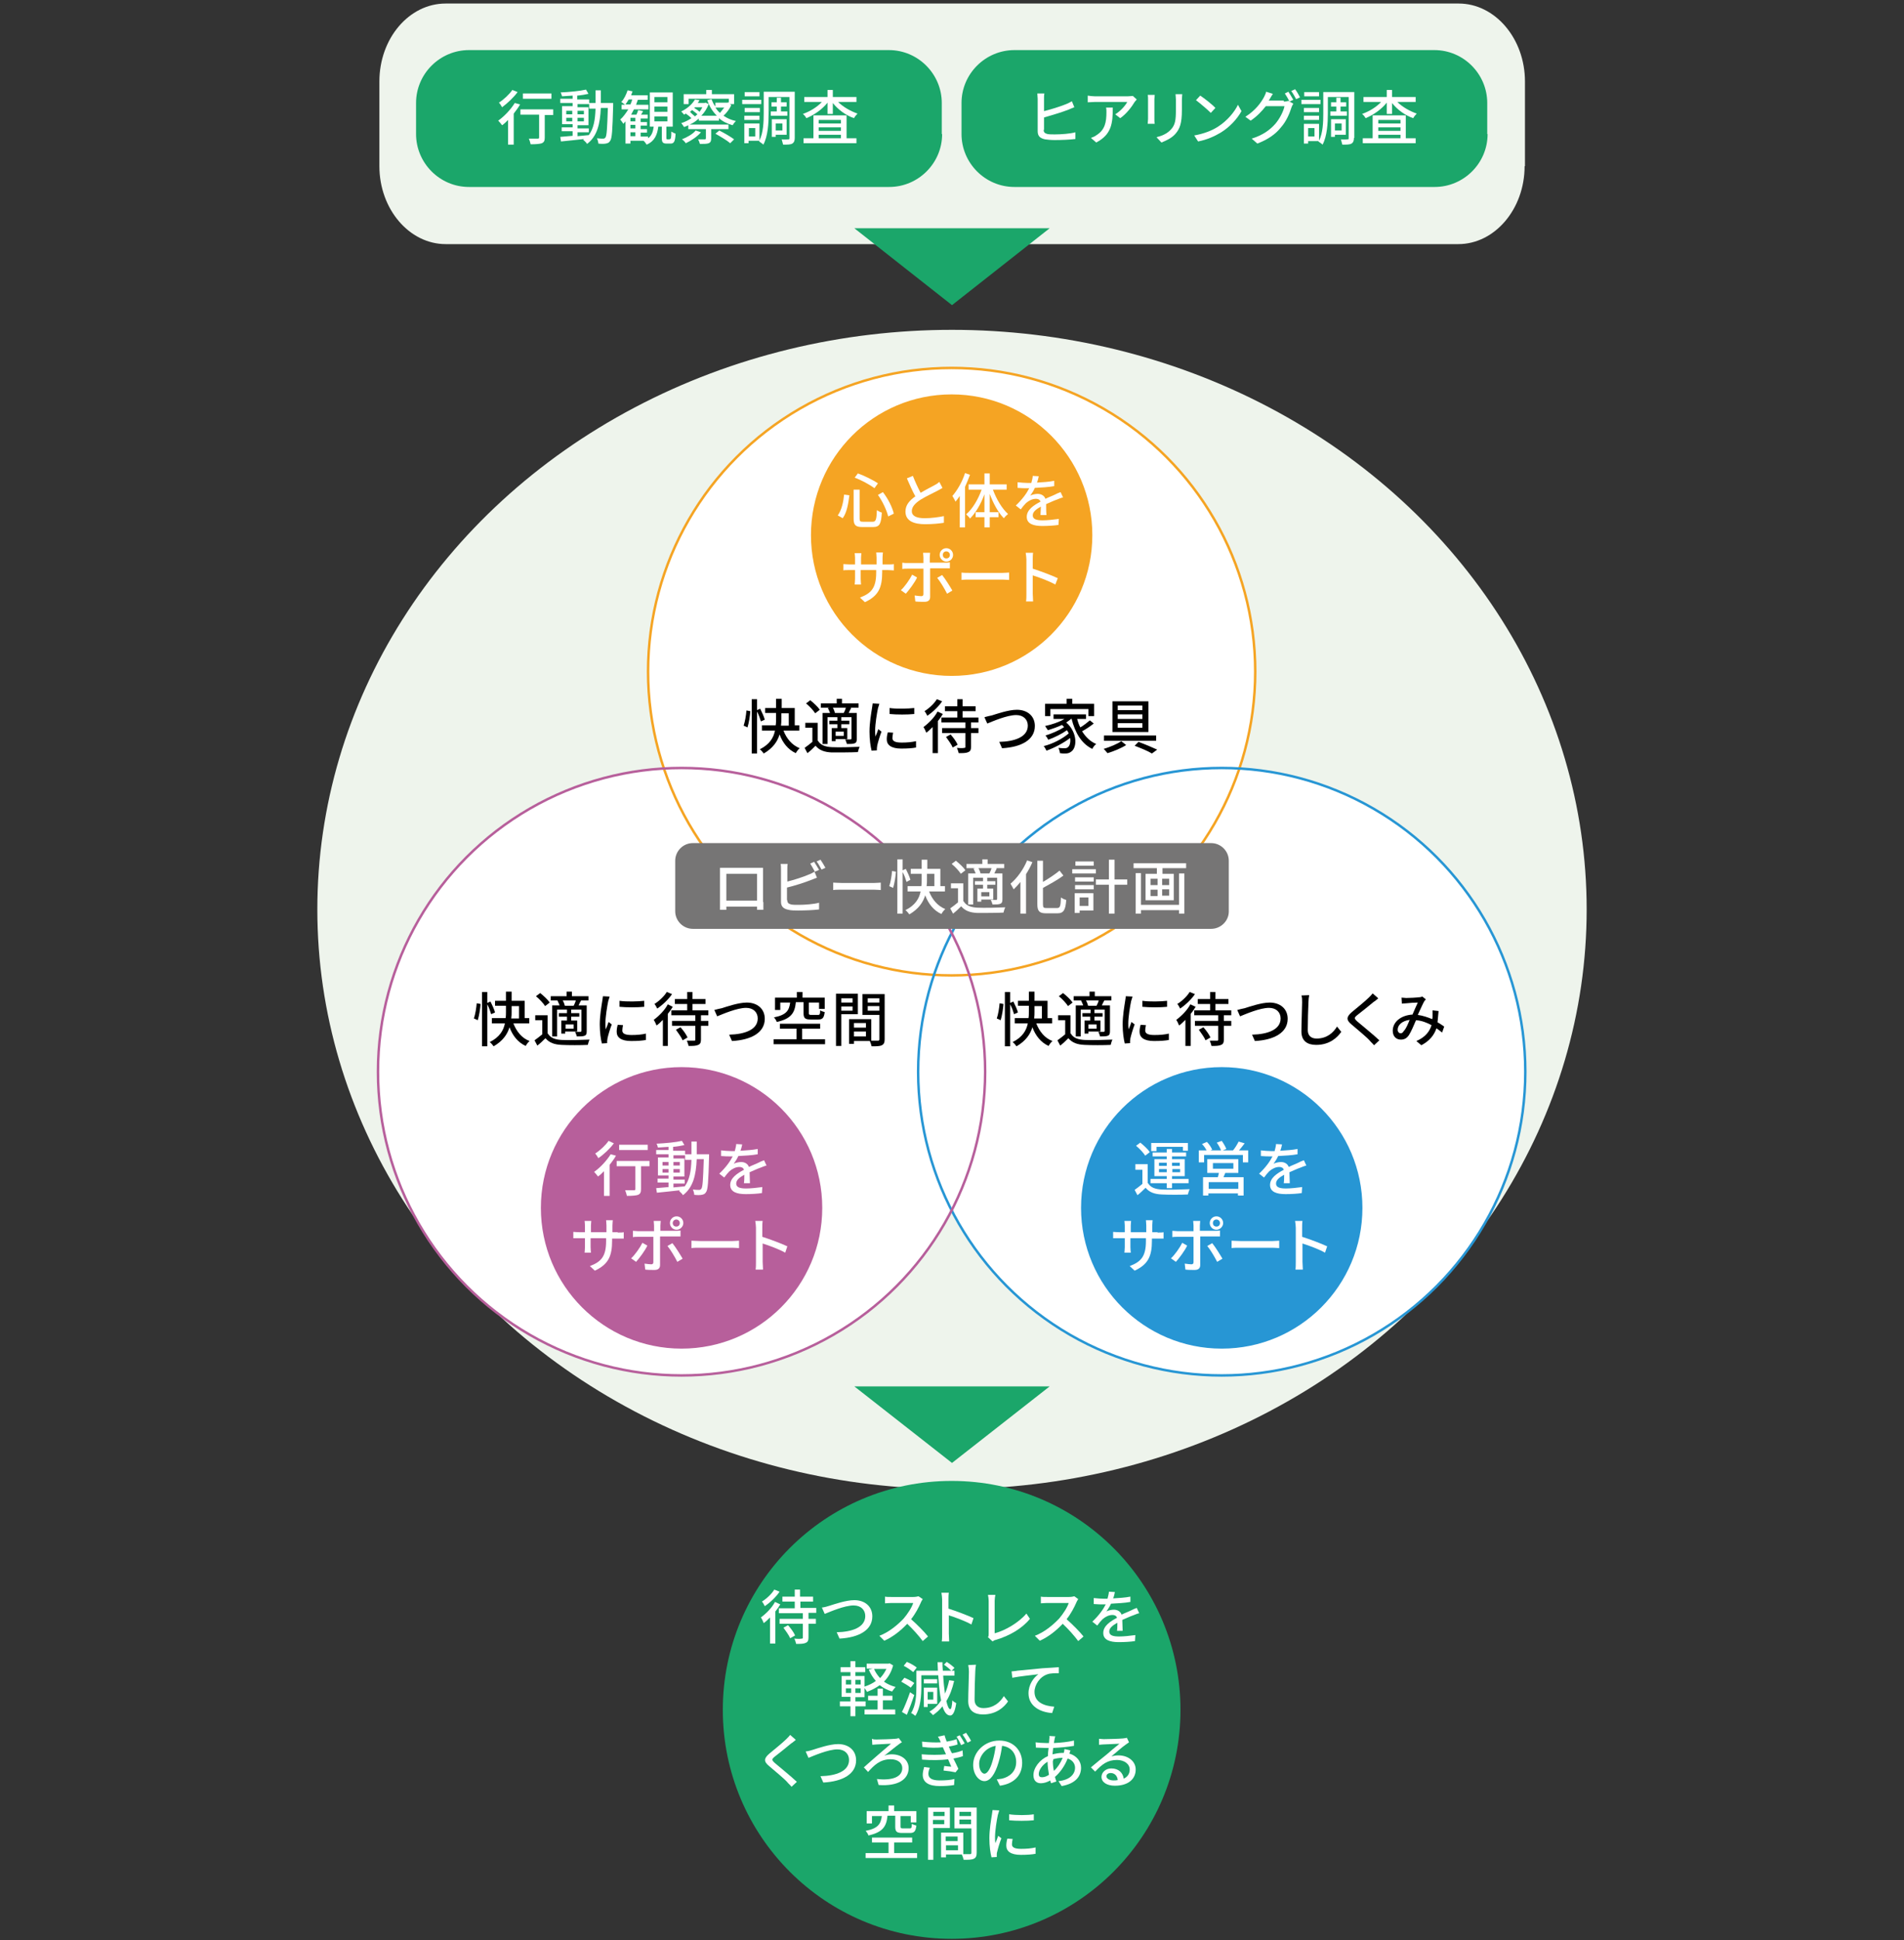 <?xml version="1.0" encoding="utf-8"?>
<!-- Generator: Adobe Illustrator 23.1.1, SVG Export Plug-In . SVG Version: 6.00 Build 0)  -->
<svg version="1.1" id="レイヤー_1" xmlns="http://www.w3.org/2000/svg" xmlns:xlink="http://www.w3.org/1999/xlink" x="0px"
	 y="0px" viewBox="0 0 540 550" style="enable-background:new 0 0 540 550;" xml:space="preserve">
<rect x="0" y="0" width="540" height="550" fill="#333333" stroke="none"/>
<style type="text/css">
	.st0{fill:#ECF3D3;}
	.st1{fill:none;stroke:#66A7DC;stroke-width:0.7;stroke-miterlimit:10;stroke-dasharray:2.514,2.514;}
	.st2{fill:#66A7DC;}
	.st3{fill:#F2F2F2;}
	.st4{fill:#E1E2E2;}
	.st5{fill:#CACBCB;stroke:#231815;stroke-width:0.421;stroke-miterlimit:10;}
	.st6{fill:#DDE8D8;}
	.st7{fill:none;stroke:#66A7DC;stroke-width:0.7;stroke-miterlimit:10;}
	.st8{fill:none;stroke:#66A7DC;stroke-width:0.7;stroke-miterlimit:10;stroke-dasharray:2.526,2.526;}
	.st9{fill:none;stroke:#66A7DC;stroke-width:0.7;stroke-miterlimit:10;stroke-dasharray:2.497,2.497;}
	.st10{fill:none;stroke:#66A7DC;stroke-width:0.7;stroke-miterlimit:10;stroke-dasharray:2.467,2.467;}
	.st11{fill:none;stroke:#7ABE54;stroke-width:0.7;stroke-linecap:round;stroke-miterlimit:10;}
	.st12{fill:#7ABE54;}
	.st13{fill:#FFFFFF;}
	.st14{fill:none;stroke:#231815;stroke-width:0.7;stroke-miterlimit:10;}
	.st15{fill:none;stroke:#231815;stroke-width:0.7;stroke-miterlimit:10;stroke-dasharray:4.369,2.184;}
	.st16{fill:#231815;}
	.st17{fill:#FBE4E6;}
	.st18{fill:none;stroke:#231815;stroke-width:0.7;stroke-linejoin:round;stroke-miterlimit:10;}
	.st19{fill:#EAD2A7;}
	.st20{fill:none;stroke:#231815;stroke-width:0.7;stroke-linecap:round;stroke-linejoin:round;stroke-miterlimit:10;}
	.st21{fill:#C5E1B9;}
	.st22{fill:#E5D1A5;}
	.st23{fill:#D17685;}
	.st24{fill:#EEF4EC;}
	.st25{fill:none;stroke:#F5A423;stroke-width:0.7;stroke-miterlimit:10;}
	.st26{fill:none;stroke:#2796D4;stroke-width:0.7;stroke-miterlimit:10;}
	.st27{fill:none;stroke:#B75F9B;stroke-width:0.7;stroke-miterlimit:10;}
	.st28{fill:#1BA66A;}
	.st29{fill:#F5A423;}
	.st30{fill:#2796D4;}
	.st31{fill:#767575;}
	.st32{fill:#B75F9B;}
</style>
<g>
	<ellipse class="st24" cx="270" cy="257.8" rx="180" ry="164.3"/>
	<path class="st24" d="M432.4,47.1c0,12.2-8.5,22.1-18.8,22.1H126.4c-10.3,0-18.8-9.9-18.8-22.1v-24C107.6,10.9,116,1,126.4,1h287.3
		c10.3,0,18.8,9.9,18.8,22.1V47.1z"/>
	<circle class="st13" cx="269.9" cy="190.4" r="86.1"/>
	<circle class="st13" cx="346.5" cy="303.8" r="86.1"/>
	<circle class="st13" cx="193.3" cy="303.8" r="86.1"/>
	<circle class="st25" cx="269.9" cy="190.4" r="86.1"/>
	<circle class="st26" cx="346.5" cy="303.8" r="86.1"/>
	<circle class="st27" cx="193.3" cy="303.8" r="86.1"/>
	<circle class="st28" cx="269.9" cy="484.7" r="64.9"/>
	<circle class="st29" cx="269.9" cy="151.7" r="39.9"/>
	<circle class="st30" cx="346.5" cy="342.4" r="39.9"/>
	<path class="st31" d="M343.5,263.3h-147c-2.7,0-5-2.2-5-5V244c0-2.7,2.2-5,5-5h147c2.7,0,5,2.2,5,5v14.4
		C348.5,261.1,346.2,263.3,343.5,263.3z"/>
	<circle class="st32" cx="193.3" cy="342.4" r="39.9"/>
	<g>
		<path class="st28" d="M267.2,38c0,8.3-6.8,15-15,15H133c-8.3,0-15-6.8-15-15v-8.8c0-8.3,6.8-15,15-15h119.1c8.3,0,15,6.8,15,15V38
			z"/>
	</g>
	<g>
		<path class="st28" d="M421.9,38c0,8.3-6.8,15-15,15H287.7c-8.3,0-15-6.8-15-15v-8.8c0-8.3,6.8-15,15-15h119.1c8.3,0,15,6.8,15,15
			V38z"/>
	</g>
	<g>
		<path class="st13" d="M147.5,29.6c-0.5,0.9-1.1,1.7-1.8,2.6V41h-1.6v-7c-0.6,0.6-1.1,1.1-1.7,1.5c-0.2-0.3-0.8-1-1.1-1.3
			c1.7-1.2,3.5-3.1,4.7-5L147.5,29.6z M146.8,26.1c-1.1,1.5-2.9,3.2-4.4,4.3c-0.2-0.4-0.6-1-0.9-1.3c1.4-0.9,3-2.4,3.8-3.6
			L146.8,26.1z M156.9,32.6h-2.4V39c0,0.9-0.2,1.3-0.8,1.6c-0.6,0.2-1.6,0.3-3.2,0.3c-0.1-0.5-0.3-1.1-0.5-1.6c1.1,0,2.2,0,2.5,0
			c0.3,0,0.4-0.1,0.4-0.3v-6.5h-5.3v-1.5h9.3V32.6z M156.4,28h-8.1v-1.5h8.1V28z"/>
		<path class="st13" d="M173.9,29.3c0,0,0,0.5,0,0.7c-0.2,6.9-0.3,9.3-0.9,10c-0.3,0.5-0.7,0.6-1.2,0.7c-0.5,0.1-1.3,0.1-2.1,0
			c0-0.4-0.2-1.1-0.4-1.5c0.8,0.1,1.5,0.1,1.8,0.1c0.3,0,0.4-0.1,0.6-0.3c0.4-0.5,0.5-2.6,0.7-8.4h-2c-0.2,4.5-1,8-3.9,10.2
			c-0.2-0.4-0.8-0.9-1.1-1.2c0.1-0.1,0.2-0.2,0.3-0.2c-2.4,0.3-4.8,0.5-6.6,0.7l-0.2-1.3c1-0.1,2.2-0.2,3.5-0.3v-1.3h-3.1v-1.1h3.1
			v-0.9h-3v-5.1h3v-0.9h-3.5v-1.2h3.5v-0.9c-1,0.1-2,0.1-3,0.2c-0.1-0.3-0.2-0.8-0.4-1.1c2.5-0.1,5.5-0.4,7.2-0.8l0.7,1.2
			c-0.9,0.2-2,0.4-3.2,0.5v1.1h3.4v1h1.8c0-1.1,0-2.3,0-3.6h1.5c0,1.2,0,2.5,0,3.6H173.9z M160.6,32.4h1.7v-1h-1.7V32.4z
			 M162.3,34.4v-1h-1.7v1H162.3z M163.8,38.6c1-0.1,2.1-0.2,3.2-0.3c1.4-1.9,1.8-4.4,1.9-7.5h-1.8v-1.3h-3.3v0.9h3.1v5.1h-3.1v0.9
			h3.2v1.1h-3.2V38.6z M165.6,32.4v-1h-1.8v1H165.6z M163.8,33.4v1h1.8v-1H163.8z"/>
		<path class="st13" d="M190,39.4c0.3,0,0.4-0.3,0.4-2.1c0.3,0.2,0.9,0.5,1.2,0.6c-0.1,2.3-0.5,2.8-1.4,2.8h-1.1
			c-1.2,0-1.4-0.4-1.4-1.7v-3.1h-1c-0.3,2.3-1,4.1-3.3,5.1c-0.2-0.3-0.6-0.9-0.9-1.1l0,0h-3.7v0.8h-1.4v-6.3
			c-0.2,0.2-0.4,0.5-0.6,0.7c-0.2-0.3-0.6-0.9-0.9-1.2c0.9-0.8,1.6-1.8,2.3-2.9h-1.9v-1.3h1c-0.3-0.2-0.8-0.6-1.1-0.8
			c0.8-0.8,1.4-2.1,1.8-3.3l1.4,0.3c-0.1,0.4-0.3,0.7-0.4,1.1h4.7v1.3h-2.8c-0.2,0.5-0.3,0.9-0.5,1.4h3.5v1.3h-4.1
			c-0.3,0.5-0.5,1-0.8,1.5h1.5c0.2-0.4,0.4-0.9,0.5-1.3l1.4,0.3c-0.2,0.4-0.4,0.7-0.6,1h1.9v1.1h-2v1h1.8v1h-1.8v1h1.8v1h-1.8v1.1
			h2.1v0.5c1.1-0.8,1.4-1.9,1.6-3.3h-1.1v-9.7h6.5v9.7H189v3.1c0,0.4,0,0.5,0.3,0.5H190z M178.8,29.6c0.2-0.5,0.4-0.9,0.5-1.4h-1
			c-0.3,0.5-0.6,1-0.9,1.4H178.8z M180.2,33.4h-1.4v1h1.4V33.4z M180.2,35.4h-1.4v1h1.4V35.4z M178.8,38.6h1.4v-1.1h-1.4V38.6z
			 M185.6,29h3.7v-1.5h-3.7V29z M185.6,31.7h3.7v-1.5h-3.7V31.7z M185.6,34.4h3.7V33h-3.7V34.4z"/>
		<path class="st13" d="M207.4,29.8c-0.5,1.1-1.3,2.2-2.2,3c1,0.7,2.1,1.2,3.5,1.5c-0.3,0.3-0.7,0.8-0.9,1.2c-1.5-0.4-2.9-1.1-3.9-2
			v0.7h-5.7v-0.6c-0.8,0.7-1.6,1.3-2.6,1.7h11v1.3h-4.9v2.7c0,0.7-0.2,1.1-0.7,1.3c-0.5,0.2-1.4,0.2-2.5,0.2
			c-0.1-0.4-0.3-0.9-0.5-1.3c0.8,0,1.7,0,1.9,0c0.2,0,0.3-0.1,0.3-0.3v-2.6h-5v-1.1c-0.4,0.2-0.8,0.4-1.2,0.5
			c-0.2-0.3-0.5-0.8-0.8-1.1c1-0.3,2-0.8,2.9-1.4c-0.4-0.4-1-0.9-1.6-1.3c-0.2,0.1-0.3,0.2-0.5,0.3c-0.2-0.3-0.6-0.7-0.8-0.9
			c1.9-0.9,3.2-2.2,3.9-3.4l1.3,0.2c-0.2,0.3-0.3,0.5-0.5,0.8h1.9l0.3-0.1l0.9,0.4c-0.5,1.3-1.2,2.4-2.1,3.3h4.4
			c-1.2-1.2-2.1-2.6-2.7-4.4l1.2-0.3c0.3,0.8,0.6,1.5,1.1,2.1v-1.1h3.4l0.3-0.1l0.1,0.1V28h-11.4v1.5h-1.4v-2.8h6.4v-1.2h1.6v1.2
			h6.3v2.8h-1.2L207.4,29.8z M198.8,37.5c-1,1.2-2.8,2.4-4.3,3.1c-0.2-0.3-0.7-0.9-1.1-1.1c1.5-0.6,3.1-1.5,3.9-2.5L198.8,37.5z
			 M197.1,33c0.2-0.2,0.5-0.4,0.7-0.6c-0.4-0.4-1-0.8-1.5-1.2c-0.2,0.2-0.4,0.3-0.6,0.5C196.1,32.2,196.7,32.6,197.1,33z
			 M197.1,30.4l-0.2,0.2c0.5,0.3,1.1,0.7,1.5,1.1c0.3-0.4,0.6-0.9,0.8-1.3H197.1z M204,37c1.4,0.7,3.3,1.8,4.2,2.5l-1.1,1.1
			c-0.9-0.8-2.8-1.9-4.2-2.7L204,37z M202.9,30.5c0.4,0.6,0.8,1.1,1.3,1.5c0.4-0.5,0.8-1,1.2-1.5H202.9z"/>
		<path class="st13" d="M215.9,29.5h-5.4v-1.2h5.4V29.5z M225.4,39.1c0,0.8-0.2,1.3-0.7,1.6c-0.5,0.3-1.3,0.3-2.6,0.3
			c-0.1-0.4-0.3-1.1-0.4-1.5c0.8,0.1,1.6,0,1.9,0c0.3,0,0.3-0.1,0.3-0.3V27.5h-5.9v4.7c0,2.6-0.2,6.4-1.5,8.8
			c-0.3-0.3-0.9-0.7-1.2-0.9l0.1-0.2h-3.1v0.7h-1.2v-5.6h4.3v4.8c1.1-2.2,1.2-5.3,1.2-7.7v-6.1h8.8V39.1z M215.5,31.8h-4.3v-1.2h4.3
			V31.8z M211.1,32.8h4.3V34h-4.3V32.8z M215.4,27.3h-4.2v-1.2h4.2V27.3z M214.2,36.3h-1.8v2.4h1.8V36.3z M220.3,31.6v-1.4h-1.5V29
			h1.5v-1.3h1.2V29h1.6v1.2h-1.6v1.4h1.8v1.2h-4.7v-1.2H220.3z M220,38.2v0.6h-1.1v-5h4.2v4.4H220z M220,35v2h1.9v-2H220z"/>
		<path class="st13" d="M237.7,28.9c1.4,1.4,3.5,2.6,5.5,3.3c-0.3,0.3-0.8,0.9-1,1.3c-2.3-0.8-4.5-2.4-6-4.3v3.1h-1.5v-3.2
			c-1.5,1.9-3.8,3.5-6,4.4c-0.2-0.4-0.6-0.9-1-1.2c2-0.7,4-1.9,5.4-3.4h-5v-1.4h6.6v-2h1.5v2h6.7v1.4H237.7z M240.1,39.2h2.8v1.4
			h-15v-1.4h2.8v-6.5h9.4V39.2z M232.2,34V35h6.3V34H232.2z M238.5,36.1h-6.3v1h6.3V36.1z M232.2,39.2h6.3v-1h-6.3V39.2z"/>
	</g>
	<g>
		<path class="st13" d="M216.5,255.7c0,0.6,0,2,0,2.2h-1.8c0-0.1,0-0.5,0-0.9H206c0,0.5,0,0.9,0,0.9h-1.8c0-0.2,0-1.5,0-2.2v-8.2
			c0-0.4,0-1,0-1.5c0.7,0,1.2,0,1.6,0h9.1c0.4,0,1,0,1.5,0c0,0.5,0,1,0,1.4V255.7z M206,247.7v7.6h8.7v-7.6H206z"/>
		<path class="st13" d="M223.3,255.2c0,0.8,0.4,1,1.1,1.2c0.5,0.1,1.3,0.1,2.1,0.1c1.8,0,4.4-0.2,5.8-0.6v1.9
			c-1.5,0.2-4,0.3-5.9,0.3c-1,0-2,0-2.8-0.2c-1.4-0.3-2.1-0.9-2.1-2.3v-9.2c0-0.4,0-1.1-0.1-1.5h2c-0.1,0.4-0.1,1-0.1,1.5v3.5
			c2-0.5,4.5-1.3,6.1-2c0.6-0.2,1.1-0.5,1.6-0.8l0.7,1.7c-0.6,0.2-1.2,0.5-1.8,0.7c-1.8,0.7-4.6,1.6-6.7,2.1V255.2z M231.1,247.1
			c-0.4-0.7-0.9-1.7-1.3-2.3l1.1-0.5c0.4,0.6,1,1.6,1.4,2.3L231.1,247.1z M232.7,243.7c0.4,0.6,1.1,1.7,1.4,2.3l-1.1,0.5
			c-0.4-0.7-0.9-1.7-1.4-2.3L232.7,243.7z"/>
		<path class="st13" d="M236.3,250.2c0.5,0,1.6,0.1,2.5,0.1h9.1c0.8,0,1.5-0.1,1.9-0.1v2.1c-0.4,0-1.1-0.1-1.9-0.1h-9.1
			c-0.9,0-1.9,0-2.5,0.1V250.2z"/>
		<path class="st13" d="M252.2,251.2c0.4-1.1,0.7-3,0.8-4.3l1.1,0.2c-0.1,1.4-0.4,3.3-0.8,4.6L252.2,251.2z M257.1,250
			c-0.2-0.7-0.6-1.9-1.1-2.8V259h-1.5v-15.4h1.5v3.1l0.9-0.4c0.5,1,1.1,2.3,1.3,3.1L257.1,250z M263.5,252.7c0.9,2.3,2.4,4.1,4.6,5
			c-0.4,0.3-0.9,1-1.1,1.4c-2.2-1-3.7-2.9-4.6-5.3c-0.6,2-1.9,3.9-4.5,5.4c-0.2-0.3-0.7-0.9-1.1-1.2c2.8-1.4,3.9-3.3,4.3-5.3h-3.7
			v-1.5h3.9c0.1-0.6,0.1-1.3,0.1-1.9v-1.6h-3.1v-1.4h3.1v-2.6h1.6v2.6h3.7v4.9h1.3v1.5H263.5z M262.9,249.3c0,0.6,0,1.2-0.1,1.9h2.2
			v-3.5h-2.1V249.3z"/>
		<path class="st13" d="M273.3,255.5c0.7,1.2,2,1.7,3.9,1.8c1.9,0.1,5.8,0,7.9-0.1c-0.2,0.4-0.4,1.1-0.5,1.5
			c-1.9,0.1-5.5,0.1-7.4,0.1c-2.1-0.1-3.5-0.6-4.6-1.9c-0.7,0.7-1.4,1.4-2.3,2.1l-0.8-1.5c0.7-0.5,1.5-1.1,2.2-1.7v-4h-2v-1.4h3.5
			V255.5z M272.5,247.7c-0.5-0.8-1.6-2-2.6-2.8l1.2-0.9c1,0.8,2.2,1.9,2.7,2.7L272.5,247.7z M276.6,246.1h-2.5v-1.2h4.5v-1.3h1.5
			v1.3h4.7v1.2h-2.3l0.2,0.1c-0.3,0.5-0.5,1-0.7,1.4h2.3v7.3c0,0.7-0.1,1.1-0.6,1.3c-0.5,0.2-1.2,0.2-2.2,0.2
			c-0.1-0.4-0.3-0.9-0.5-1.3c0.7,0,1.3,0,1.5,0c0.2,0,0.3-0.1,0.3-0.3v-6H280v1h2.3v1H280v1.1h1.7v3.1h-3.4v0.6h-1.1v-3.7h1.6v-1.1
			h-2.3v-1h2.3v-1h-2.8v7.6h-1.4v-8.8h2.1c-0.1-0.4-0.4-0.9-0.6-1.4L276.6,246.1z M280.6,247.6c0.2-0.4,0.5-1,0.6-1.5h-3.7
			c0.3,0.5,0.5,1.1,0.6,1.5l-0.1,0H280.6z M280.6,252.9h-2.3v1.2h2.3V252.9z"/>
		<path class="st13" d="M292.8,244.4c-0.5,1.2-1.1,2.3-1.8,3.4V259h-1.6v-9c-0.6,0.8-1.3,1.5-1.9,2.1c-0.2-0.4-0.7-1.2-0.9-1.6
			c1.9-1.6,3.7-4.1,4.7-6.6L292.8,244.4z M299.8,257.4c0.9,0,1-0.6,1.1-3c0.4,0.3,1,0.6,1.5,0.7c-0.2,2.8-0.7,3.8-2.5,3.8h-3.2
			c-1.9,0-2.5-0.6-2.5-2.6V244h1.6v6c1.7-1,3.5-2.2,4.7-3.2l1.1,1.4c-1.6,1.2-3.8,2.4-5.8,3.5v4.6c0,1,0.2,1.1,1,1.1H299.8z"/>
		<path class="st13" d="M310.8,247.6h-6.7v-1.2h6.7V247.6z M310.1,258.1h-3.9v0.7h-1.4v-5.6h5.3V258.1z M304.9,248.7h5.3v1.2h-5.3
			V248.7z M304.9,250.9h5.3v1.2h-5.3V250.9z M310.2,245.4H305v-1.2h5.2V245.4z M306.2,254.4v2.4h2.5v-2.4H306.2z M319.7,250.8h-3.6
			v8.2h-1.6v-8.2h-3.7v-1.5h3.7v-5.6h1.6v5.6h3.6V250.8z"/>
		<path class="st13" d="M336.4,244.7v1.4h-6.7v1.6h3.2v7.5h-8v-7.5h3.2v-1.6h-6.6v-1.4H336.4z M334.4,247.6h1.5V259h-1.5v-1h-10.8v1
			h-1.5v-11.5h1.5v9h10.8V247.6z M326.3,250.9h2v-1.8h-2V250.9z M326.3,254h2v-1.8h-2V254z M331.6,249.1h-2v1.8h2V249.1z
			 M331.6,252.1h-2v1.8h2V252.1z"/>
	</g>
	<g>
		<path d="M210.9,205.7c0.4-1.1,0.7-3,0.8-4.3l1.1,0.2c-0.1,1.4-0.4,3.3-0.8,4.6L210.9,205.7z M215.8,204.5
			c-0.2-0.7-0.6-1.9-1.1-2.8v11.9h-1.5v-15.4h1.5v3.1l0.9-0.4c0.5,1,1.1,2.3,1.3,3.1L215.8,204.5z M222.2,207.1
			c0.9,2.3,2.4,4.1,4.6,5c-0.4,0.3-0.9,1-1.1,1.4c-2.2-1-3.7-2.9-4.6-5.3c-0.6,2-1.9,3.9-4.5,5.4c-0.2-0.3-0.7-0.9-1.1-1.2
			c2.8-1.4,3.9-3.3,4.3-5.3h-3.7v-1.5h3.9c0.1-0.6,0.1-1.3,0.1-1.9v-1.6h-3.1v-1.4h3.1v-2.6h1.6v2.6h3.7v4.9h1.3v1.5H222.2z
			 M221.6,203.8c0,0.6,0,1.2-0.1,1.9h2.2v-3.5h-2.1V203.8z"/>
		<path d="M232,210c0.7,1.2,2,1.7,3.9,1.8c1.9,0.1,5.8,0,7.9-0.1c-0.2,0.4-0.4,1.1-0.5,1.5c-1.9,0.1-5.5,0.1-7.4,0.1
			c-2.1-0.1-3.5-0.6-4.6-1.9c-0.7,0.7-1.4,1.4-2.3,2.1l-0.8-1.5c0.7-0.5,1.5-1.1,2.2-1.7v-4h-2v-1.4h3.5V210z M231.2,202.2
			c-0.5-0.8-1.6-2-2.6-2.8l1.2-0.9c1,0.8,2.2,1.9,2.7,2.7L231.2,202.2z M235.3,200.6h-2.5v-1.2h4.5v-1.3h1.5v1.3h4.7v1.2h-2.3
			l0.2,0.1c-0.3,0.5-0.5,1-0.7,1.4h2.3v7.3c0,0.7-0.1,1.1-0.6,1.3c-0.5,0.2-1.2,0.2-2.2,0.2c-0.1-0.4-0.3-0.9-0.5-1.3
			c0.7,0,1.3,0,1.5,0c0.2,0,0.3-0.1,0.3-0.3v-6h-2.9v1h2.3v1h-2.3v1.1h1.7v3.1H237v0.6h-1.1v-3.7h1.6v-1.1h-2.3v-1h2.3v-1h-2.8v7.6
			h-1.4v-8.8h2.1c-0.1-0.4-0.4-0.9-0.6-1.4L235.3,200.6z M239.3,202.1c0.2-0.4,0.5-1,0.6-1.5h-3.7c0.3,0.5,0.5,1.1,0.6,1.5l-0.1,0
			H239.3z M239.3,207.4H237v1.2h2.3V207.4z"/>
		<path d="M249.4,199.5c-0.1,0.3-0.3,1-0.4,1.3c-0.3,1.4-0.8,4.5-0.8,6.3c0,0.6,0,1.1,0.1,1.7c0.3-0.7,0.6-1.5,0.8-2.1l0.9,0.7
			c-0.5,1.3-1,3-1.2,3.9c0,0.2-0.1,0.6-0.1,0.8c0,0.2,0,0.4,0,0.6l-1.5,0.1c-0.3-1.2-0.6-3.1-0.6-5.4c0-2.5,0.5-5.3,0.7-6.6
			c0.1-0.4,0.1-0.9,0.2-1.4L249.4,199.5z M253.3,207.7c-0.1,0.6-0.2,1-0.2,1.5c0,0.8,0.6,1.3,2.6,1.3c1.5,0,2.8-0.1,4.1-0.4l0,1.8
			c-1,0.2-2.4,0.3-4.2,0.3c-2.8,0-4.1-1-4.1-2.6c0-0.7,0.1-1.3,0.3-2L253.3,207.7z M259.3,200.7v1.7c-1.9,0.2-5,0.2-7,0v-1.7
			C254.2,201,257.6,200.9,259.3,200.7z"/>
		<path d="M267.4,202.4c-0.4,0.7-0.9,1.4-1.4,2v9.1h-1.5v-7.4c-0.6,0.6-1.2,1.2-1.8,1.6c-0.1-0.3-0.5-1.2-0.8-1.6
			c1.5-1.1,3.1-2.7,4-4.4L267.4,202.4z M267.2,198.8c-1,1.5-2.7,3.1-4.2,4.1c-0.2-0.4-0.5-1-0.8-1.3c1.3-0.8,2.8-2.2,3.5-3.4
			L267.2,198.8z M275.4,204.8v1.6h2.1v1.4h-2.1v3.9c0,0.8-0.2,1.3-0.8,1.5c-0.6,0.3-1.5,0.3-2.7,0.3c-0.1-0.4-0.3-1.1-0.5-1.5
			c0.9,0.1,1.8,0.1,2.1,0c0.3,0,0.3-0.1,0.3-0.3v-3.9h-6.6v-1.4h6.6v-1.6H267v-1.4h4.5v-1.8H268v-1.4h3.5v-2h1.5v2h3.7v1.4h-3.7v1.8
			h4.5v1.4H275.4z M269.6,208.2c0.8,0.9,1.6,2,2,2.9l-1.4,0.8c-0.3-0.8-1.2-2-1.9-3L269.6,208.2z"/>
		<path d="M281.3,202.8c1.3-0.4,4.7-1.6,7.1-1.6c2.9,0,5.1,1.7,5.1,4.6c0,3.9-3.8,6-9.3,6.3l-0.8-1.8c4.4-0.1,8.1-1.4,8.1-4.6
			c0-1.7-1.2-3-3.3-3c-2.6,0-6.7,1.8-8.2,2.4l-0.8-1.8C280,203.1,280.7,202.9,281.3,202.8z"/>
		<path d="M310.2,205.1c-1,0.8-2.2,1.6-3.3,2.2c1,1.6,2.3,2.9,4,3.6c-0.4,0.3-0.9,0.9-1.1,1.4c-3.1-1.5-4.9-4.6-5.9-8.6h0
			c-0.5,0.4-1,0.8-1.5,1.1c3.2,2.8,3.1,7,1.5,8.2c-0.6,0.5-1.1,0.6-1.9,0.6c-0.4,0-0.9,0-1.4-0.1c0-0.4-0.2-1-0.4-1.5
			c0.6,0.1,1.2,0.1,1.6,0.1c0.4,0,0.8,0,1.1-0.3c0.5-0.4,0.8-1.4,0.6-2.6c-1.8,1.4-4.5,2.8-6.7,3.6c-0.2-0.4-0.5-1-0.8-1.3
			c2.5-0.6,5.4-2.1,7.1-3.6c-0.1-0.3-0.3-0.6-0.5-0.9c-1.4,1-3.6,2.1-5.3,2.7c-0.2-0.4-0.5-0.9-0.8-1.2c1.7-0.5,4-1.5,5.3-2.4
			c-0.2-0.2-0.4-0.4-0.6-0.6c-1.3,0.6-2.7,1.1-4,1.5c-0.2-0.3-0.6-0.9-0.8-1.2c1.9-0.4,4-1.1,5.5-2h-3.1v-1.3h9.2v1.3h-2.5
			c0.2,0.8,0.5,1.7,0.9,2.4c1-0.6,2-1.4,2.7-2L310.2,205.1z M297.9,203h-1.5v-3.5h6.1v-1.4h1.6v1.4h6.2v3.5h-1.6V201h-10.8V203z"/>
		<path d="M319.4,211.2c-1.4,0.9-3.6,1.8-5.3,2.3c-0.3-0.3-0.7-0.9-1.1-1.2c1.7-0.5,3.9-1.4,5-2.2L319.4,211.2z M327.9,208.5v1.5
			h-14.8v-1.5H327.9z M325.7,198.8v8.7h-10.2v-8.7H325.7z M317,201.3h7V200h-7V201.3z M317,203.8h7v-1.3h-7V203.8z M317,206.3h7
			v-1.3h-7V206.3z M322.9,210.3c1.9,0.7,4,1.6,5.3,2.2l-1.5,1.1c-1.1-0.7-3.1-1.5-4.9-2.2L322.9,210.3z"/>
	</g>
	<g>
		<path class="st13" d="M221.3,454.8c-0.4,0.7-0.9,1.4-1.4,2v9.1h-1.5v-7.4c-0.6,0.6-1.2,1.2-1.8,1.6c-0.1-0.3-0.5-1.2-0.8-1.6
			c1.5-1.1,3.1-2.7,4-4.4L221.3,454.8z M221.1,451.2c-1,1.5-2.7,3.1-4.2,4.1c-0.2-0.4-0.5-1-0.8-1.3c1.3-0.8,2.8-2.2,3.5-3.4
			L221.1,451.2z M229.3,457.3v1.6h2.1v1.4h-2.1v3.9c0,0.8-0.2,1.3-0.8,1.5c-0.6,0.3-1.5,0.3-2.7,0.3c-0.1-0.4-0.3-1.1-0.5-1.5
			c0.9,0.1,1.8,0.1,2.1,0c0.3,0,0.3-0.1,0.3-0.3v-3.9h-6.6v-1.4h6.6v-1.6h-6.8v-1.4h4.5V454h-3.5v-1.4h3.5v-2h1.5v2h3.7v1.4H227v1.8
			h4.5v1.4H229.3z M223.5,460.7c0.8,0.9,1.6,2,2,2.9l-1.4,0.8c-0.3-0.8-1.2-2-1.9-3L223.5,460.7z"/>
		<path class="st13" d="M235.2,455.2c1.3-0.4,4.7-1.6,7.1-1.6c2.9,0,5.1,1.7,5.1,4.6c0,3.9-3.8,6-9.3,6.3l-0.8-1.8
			c4.4-0.1,8.1-1.4,8.1-4.6c0-1.7-1.2-3-3.3-3c-2.6,0-6.7,1.8-8.2,2.4l-0.8-1.8C233.9,455.6,234.6,455.4,235.2,455.2z"/>
		<path class="st13" d="M261.7,453.3c-0.1,0.2-0.4,0.6-0.5,0.9c-0.6,1.4-1.6,3.3-2.8,4.8c1.7,1.5,3.8,3.6,4.8,4.9l-1.5,1.3
			c-1.1-1.5-2.8-3.4-4.4-4.9c-1.8,1.9-4,3.7-6.5,4.8l-1.4-1.4c2.7-1,5.2-3.1,6.9-4.9c1.1-1.3,2.3-3.1,2.7-4.4h-6.2
			c-0.7,0-1.6,0.1-1.8,0.1v-1.9c0.3,0.1,1.3,0.1,1.8,0.1h6.2c0.6,0,1.2-0.1,1.5-0.2L261.7,453.3z"/>
		<path class="st13" d="M275.5,460.5c-1.8-1-4.5-2-6.4-2.6v5.2c0,0.5,0.1,1.5,0.1,2.2h-2.1c0.1-0.6,0.1-1.5,0.1-2.2v-9.7
			c0-0.5-0.1-1.3-0.2-1.9h2.1c-0.1,0.6-0.1,1.3-0.1,1.9v2.6c2.2,0.7,5.4,1.9,7.1,2.7L275.5,460.5z"/>
		<path class="st13" d="M280.2,464.1c0.2-0.3,0.2-0.6,0.2-0.9v-9.4c0-0.5-0.1-1.3-0.2-1.7h2.1c-0.1,0.5-0.2,1.1-0.2,1.7v9.2
			c3-0.8,6.8-3,9-5.6l1,1.5c-2.2,2.7-5.7,4.8-9.8,6c-0.2,0-0.5,0.2-0.8,0.4L280.2,464.1z"/>
		<path class="st13" d="M305.8,453.3c-0.1,0.2-0.4,0.6-0.5,0.9c-0.6,1.4-1.6,3.3-2.8,4.8c1.7,1.5,3.8,3.6,4.8,4.9l-1.5,1.3
			c-1.1-1.5-2.8-3.4-4.4-4.9c-1.8,1.9-4,3.7-6.5,4.8l-1.4-1.4c2.7-1,5.2-3.1,6.9-4.9c1.1-1.3,2.3-3.1,2.7-4.4H297
			c-0.7,0-1.6,0.1-1.8,0.1v-1.9c0.3,0.1,1.3,0.1,1.8,0.1h6.2c0.6,0,1.2-0.1,1.5-0.2L305.8,453.3z"/>
		<path class="st13" d="M316.8,462.3c0.1-0.6,0.1-1.5,0.1-2.3c-1.4,0.8-2.3,1.5-2.3,2.5c0,1.1,1.1,1.4,2.8,1.4
			c1.3,0,3.2-0.2,4.6-0.4l-0.1,1.7c-1.2,0.2-3.1,0.3-4.6,0.3c-2.5,0-4.4-0.6-4.4-2.6c0-2,2-3.3,3.9-4.3c-0.2-0.6-0.7-0.8-1.3-0.8
			c-1,0-2,0.5-2.8,1.2c-0.5,0.5-1,1.1-1.5,1.8l-1.4-1.1c1.9-1.8,3.1-3.5,3.8-4.9H313c-0.7,0-1.8,0-2.8-0.1V453
			c0.9,0.1,2.1,0.2,2.9,0.2c0.3,0,0.6,0,1,0c0.2-0.8,0.4-1.5,0.4-2l1.7,0.1c-0.1,0.4-0.2,1.1-0.5,1.8c1.6-0.1,3.4-0.2,4.9-0.5v1.5
			c-1.6,0.3-3.7,0.4-5.5,0.5c-0.3,0.7-0.8,1.5-1.3,2.2c0.5-0.3,1.5-0.5,2.1-0.5c1,0,1.9,0.5,2.2,1.4c1-0.5,1.9-0.8,2.7-1.2
			c0.6-0.3,1-0.5,1.6-0.7l0.7,1.5c-0.5,0.1-1.2,0.4-1.7,0.6c-0.9,0.3-1.9,0.8-3.1,1.3c0,0.9,0.1,2.3,0.1,3.1H316.8z"/>
		<path class="st13" d="M253.3,472.1c-0.5,1.9-1.4,3.4-2.6,4.6c1,0.7,2.1,1.2,3.3,1.5c-0.3,0.3-0.7,0.9-1,1.3
			c-1.3-0.4-2.5-1-3.5-1.8c-1.1,0.8-2.3,1.4-3.6,1.9c-0.2-0.3-0.4-0.7-0.7-1.1v2.6h-2.6v1.2h2.9v1.4h-2.9v2.8h-1.4v-2.8h-3v-1.4h3
			V481h-2.5v-5.9h2.5V474h-2.8v-1.4h2.8v-1.7h1.4v1.7h2.8v1.4h-2.8v1.1h2.6v3c1.2-0.4,2.3-0.9,3.2-1.6c-0.8-0.9-1.5-2-2-3.2l1.1-0.3
			h-1.7v-1.4h6.2l0.3-0.1L253.3,472.1z M239.9,477.5h1.5v-1.3h-1.5V477.5z M239.9,479.9h1.5v-1.3h-1.5V479.9z M244.1,476.2h-1.5v1.3
			h1.5V476.2z M244.1,478.6h-1.5v1.3h1.5V478.6z M250.4,484.6h3.5v1.4h-8.7v-1.4h3.7V482h-2.7v-1.3h2.7v-2h1.5v2h2.7v1.3h-2.7V484.6
			z M247.9,473.1c0.4,1,1,1.8,1.7,2.6c0.7-0.7,1.3-1.6,1.8-2.6H247.9z"/>
		<path class="st13" d="M258.3,478.4c-0.6-0.5-1.8-1.2-2.7-1.7l0.9-1.1c1,0.4,2.2,1,2.8,1.5L258.3,478.4z M259.3,480.5
			c-0.6,1.8-1.4,3.9-2.1,5.6l-1.4-0.8c0.7-1.3,1.6-3.6,2.3-5.6L259.3,480.5z M259,474c-0.6-0.5-1.7-1.3-2.7-1.8l0.9-1.1
			c1,0.4,2.2,1.1,2.8,1.6L259,474z M270.6,476.5c-0.5,2.2-1.2,4.1-2.2,5.7c0.3,1.4,0.7,2.3,1.1,2.3c0.3,0,0.5-0.9,0.6-2.5
			c0.2,0.3,0.9,0.7,1.1,0.8c-0.4,2.8-1.1,3.5-1.7,3.5c-1,0-1.7-1-2.2-2.6c-0.8,1-1.7,1.8-2.7,2.5c-0.2-0.3-0.8-0.8-1-1
			c1.4-0.8,2.5-1.9,3.3-3.2c-0.4-1.9-0.6-4.4-0.8-7.1h-4.8v3.2c0,2.5-0.2,6-1.7,8.3c-0.2-0.2-0.9-0.7-1.2-0.8
			c1.4-2.2,1.5-5.2,1.5-7.5v-4.5h6.1c0-0.8-0.1-1.6-0.1-2.4h1.4c0,0.8,0,1.6,0.1,2.4h2.4c-0.5-0.5-1.3-1.2-2.1-1.7l0.8-0.8
			c0.8,0.5,1.7,1.2,2.2,1.7l-0.8,0.8h0.8v1.4h-3.2c0.1,1.9,0.3,3.6,0.5,5.1c0.5-1.1,0.9-2.4,1.2-3.8L270.6,476.5z M265.8,477.2H262
			v-1.2h3.8V477.2z M263.1,482.9v1h-1.1v-5.5h3.8v4.6H263.1z M263.1,479.6v2.2h1.6v-2.2H263.1z"/>
		<path class="st13" d="M276.8,471.9c-0.1,0.6-0.2,1.3-0.2,1.9c-0.1,1.8-0.2,5.7-0.2,8c0,1.7,1.1,2.4,2.5,2.4c2.9,0,4.7-1.6,5.8-3.4
			l1.2,1.5c-1.1,1.6-3.3,3.7-7.1,3.7c-2.5,0-4.2-1.1-4.2-3.8c0-2.4,0.2-6.7,0.2-8.3c0-0.7-0.1-1.4-0.2-1.9L276.8,471.9z"/>
		<path class="st13" d="M288.5,473.6c1.2-0.1,4.2-0.4,7.2-0.7c1.8-0.1,3.4-0.2,4.6-0.3v1.7c-0.9,0-2.4,0-3.2,0.3
			c-2.2,0.7-3.7,3-3.7,5c0,3,2.8,4,5.6,4.2l-0.6,1.8c-3.3-0.2-6.7-1.9-6.7-5.6c0-2.5,1.5-4.5,2.8-5.4c-1.5,0.2-5.5,0.6-7.4,1
			l-0.2-1.8C287.6,473.7,288.2,473.7,288.5,473.6z"/>
		<path class="st13" d="M225.7,493.2c-0.4,0.3-0.9,0.8-1.3,1c-1.1,0.9-3.4,2.8-4.6,3.7c-1,0.8-1,1,0,1.9c1.4,1.2,4.5,3.7,6.2,5.3
			l-1.5,1.4c-0.4-0.5-0.9-0.9-1.3-1.4c-0.9-1-3.6-3.2-5.1-4.5c-1.6-1.3-1.4-2.2,0.1-3.5c1.3-1.1,3.7-3,4.8-4.1
			c0.4-0.4,0.9-0.9,1.1-1.2L225.7,493.2z"/>
		<path class="st13" d="M230.6,496c1.3-0.4,4.7-1.6,7.1-1.6c2.9,0,5.1,1.7,5.1,4.6c0,3.9-3.8,6-9.3,6.3l-0.8-1.8
			c4.4-0.1,8.1-1.4,8.1-4.6c0-1.7-1.2-3-3.3-3c-2.6,0-6.7,1.8-8.2,2.4l-0.8-1.8C229.3,496.4,230,496.2,230.6,496z"/>
		<path class="st13" d="M248.6,493.1c0.9,0,4.3-0.1,5.3-0.2c0.3,0,0.8-0.1,1-0.2l0.9,1.2c-0.3,0.1-0.6,0.4-0.8,0.5
			c-1.1,0.8-2.9,2.3-4.2,3.3c0.7-0.3,1.5-0.4,2.1-0.4c2.8,0,4.8,1.6,4.8,3.9c0,3.2-3,5.2-8.5,4.8l-0.5-1.7c4.4,0.5,7.2-0.6,7.2-3.1
			c0-1.5-1.3-2.5-3.3-2.5c-3,0-4.7,1.7-6.4,3.6l-1.2-1.3c2.2-2,6.3-5.5,7.7-6.7c-1,0-3.3,0.2-4.1,0.2c-0.4,0-0.9,0.1-1.2,0.1
			l-0.1-1.7C247.7,493.1,248.1,493.1,248.6,493.1z"/>
		<path class="st13" d="M273.1,497.8c-0.7,0.3-1.7,0.5-2.7,0.7c0.5,1,1,2,1.4,2.9l-0.8,1c-0.9-0.2-2.3-0.4-3.4-0.5l0.2-1.3
			c0.8,0.1,1.5,0.2,2,0.2c-0.3-0.6-0.6-1.4-0.9-2.1c-2.1,0.3-4.8,0.3-7.4,0.1l-0.1-1.5c2.5,0.2,4.9,0.2,6.9,0l-0.5-1.1l-0.4-0.9
			c-1.6,0.2-3.7,0.2-5.8-0.1l-0.1-1.5c1.9,0.2,3.7,0.3,5.3,0.2l-0.1-0.3c-0.3-0.6-0.4-0.9-0.7-1.3l1.9-0.4c0.1,0.5,0.4,1.2,0.6,1.8
			c1-0.2,1.8-0.3,2.8-0.7l0.3,1.5c-0.8,0.3-1.5,0.4-2.5,0.6c0.1,0.2,0.2,0.5,0.3,0.7c0.1,0.3,0.3,0.7,0.6,1.2c1.3-0.2,2.3-0.5,3-0.8
			L273.1,497.8z M263.7,501.1c-0.2,0.5-0.4,1.2-0.4,1.7c0,1.2,0.9,1.9,3.2,1.9c1.5,0,3.1-0.1,4.2-0.4l-0.1,1.7
			c-1,0.2-2.6,0.3-4.1,0.3c-3,0-4.8-1-4.8-3.2c0-0.7,0.2-1.5,0.4-2.2L263.7,501.1z M272.2,491.9c0.4,0.6,1,1.6,1.4,2.3l-1,0.5
			c-0.4-0.9-0.8-1.6-1.3-2.4L272.2,491.9z M274,491.2c0.4,0.6,1.1,1.6,1.4,2.3l-1,0.5c-0.4-0.8-0.9-1.6-1.4-2.3L274,491.2z"/>
		<path class="st13" d="M282.7,504.4c0.6-0.1,1.1-0.1,1.5-0.2c2.1-0.5,4-2,4-4.7c0-2.4-1.4-4.3-4-4.6c-0.2,1.5-0.5,3.1-1,4.7
			c-1,3.4-2.4,5.3-4,5.3c-1.6,0-3.2-1.9-3.2-4.6c0-3.7,3.3-6.9,7.4-6.9c4,0,6.5,2.8,6.5,6.3c0,3.5-2.2,5.9-6.3,6.5L282.7,504.4z
			 M281.5,499.2c0.4-1.3,0.7-2.8,0.9-4.3c-3,0.5-4.7,3.1-4.7,5.1c0,1.9,0.9,2.8,1.5,2.8C279.9,502.8,280.8,501.7,281.5,499.2z"/>
		<path class="st13" d="M303.6,496.2c-0.1,0.2-0.2,0.6-0.3,0.9c2,0.6,3.3,2.1,3.3,4c0,2.4-1.5,4.5-5.5,5.2l-0.9-1.4
			c3.1-0.3,4.7-1.9,4.7-3.8c0-1.1-0.7-2.2-2.1-2.6c-0.9,2.3-2.3,4.1-3.6,5.2c0.1,0.5,0.3,0.9,0.4,1.3l-1.5,0.5
			c-0.1-0.3-0.2-0.5-0.2-0.8c-0.9,0.5-1.8,0.8-2.7,0.8c-1.2,0-2.1-0.7-2.1-2.3c0-2.1,1.8-4.4,4.1-5.4c0-0.8,0.1-1.5,0.2-2.3
			c-0.3,0-0.6,0-0.8,0c-0.8,0-2.1-0.1-2.8-0.1l-0.1-1.5c0.6,0.1,2,0.2,2.9,0.2c0.3,0,0.6,0,0.9,0l0.1-1.1c0-0.3,0.1-0.6,0-0.9
			l1.7,0.1c-0.1,0.3-0.2,0.6-0.2,0.8c-0.1,0.3-0.1,0.7-0.2,1.1c2.1-0.1,4-0.3,5.7-0.7l0,1.5c-1.7,0.3-3.9,0.5-5.9,0.6
			c-0.1,0.6-0.1,1.2-0.2,1.8c0.9-0.2,1.8-0.4,2.7-0.4c0.2,0,0.3,0,0.5,0c0.1-0.3,0.2-0.8,0.2-1.1L303.6,496.2z M297.5,503.1
			c-0.2-1.2-0.4-2.5-0.4-3.7c-1.5,0.9-2.5,2.4-2.5,3.5c0,0.6,0.3,0.9,0.9,0.9C296.1,503.8,296.8,503.6,297.5,503.1z M298.6,499.1
			c0,1,0.1,2,0.3,2.9c1-0.9,1.8-2.1,2.5-3.7h-0.1c-1,0-1.9,0.2-2.6,0.4V499.1z"/>
		<path class="st13" d="M320.2,493.9c-0.3,0.2-0.7,0.5-1,0.7c-0.9,0.6-2.9,2.4-4,3.3c0.7-0.2,1.3-0.3,2-0.3c2.8,0,4.9,1.7,4.9,4
			c0,2.7-2.1,4.6-5.9,4.6c-2.3,0-3.8-1-3.8-2.5c0-1.2,1.1-2.4,2.8-2.4c2.1,0,3.3,1.3,3.5,2.9c1.1-0.5,1.7-1.4,1.7-2.6
			c0-1.6-1.6-2.7-3.6-2.7c-2.7,0-4.2,1.2-6.2,3.3l-1.2-1.2c1.3-1.1,3.4-2.8,4.4-3.6c0.9-0.8,2.8-2.4,3.7-3.1c-0.9,0-3.7,0.2-4.6,0.2
			c-0.4,0-0.9,0.1-1.2,0.1l0-1.7c0.4,0,0.9,0.1,1.3,0.1c0.9,0,4.6-0.1,5.5-0.2c0.6-0.1,0.9-0.1,1.1-0.2L320.2,493.9z M317,504.6
			c-0.1-1.2-0.9-2-2-2c-0.7,0-1.2,0.4-1.2,0.9c0,0.7,0.9,1.2,2,1.2C316.2,504.7,316.6,504.7,317,504.6z"/>
		<path class="st13" d="M260.1,525.3v1.4h-14.6v-1.4h6.5v-3h-4.7v-1.4h11.4v1.4h-5.1v3H260.1z M251.7,514.8
			c-0.3,2.9-1.3,4.6-5.4,5.5c-0.1-0.4-0.5-1-0.8-1.3c3.6-0.7,4.3-2,4.6-4.2h-2.8v2.1h-1.5v-3.5h6.2v-1.6h1.6v1.6h6.3v3.2h-1.6v-1.8
			h-2.9v3c0,0.4,0.1,0.5,0.7,0.5h1.9c0.5,0,0.6-0.2,0.6-1.3c0.3,0.2,0.9,0.4,1.3,0.5c-0.2,1.6-0.6,2.1-1.8,2.1h-2.2
			c-1.6,0-2-0.4-2-1.8v-3.1H251.7z"/>
		<path class="st13" d="M264.7,518.3v8.9h-1.5v-14.8h6.2v5.8H264.7z M264.7,513.6v1.2h3.2v-1.2H264.7z M267.8,517.1v-1.2h-3.2v1.2
			H267.8z M277,525.2c0,0.9-0.2,1.4-0.8,1.7c-0.6,0.3-1.5,0.3-2.9,0.3c-0.1-0.4-0.3-1.1-0.5-1.5h-4.5v0.8h-1.4v-7h6.3v6.1
			c0.8,0,1.6,0,1.9,0c0.3,0,0.4-0.1,0.4-0.4v-6.9h-4.8v-5.9h6.3V525.2z M268.2,520.6v1.3h3.4v-1.3H268.2z M271.7,524.5v-1.4h-3.4
			v1.4H271.7z M272.1,513.6v1.2h3.3v-1.2H272.1z M275.4,517.1v-1.3h-3.3v1.3H275.4z"/>
		<path class="st13" d="M283.4,513.2c-0.1,0.3-0.3,1-0.4,1.3c-0.3,1.4-0.8,4.5-0.8,6.3c0,0.6,0,1.1,0.1,1.7c0.3-0.7,0.6-1.5,0.8-2.1
			l0.9,0.7c-0.5,1.3-1,3-1.2,3.9c-0.1,0.2-0.1,0.6-0.1,0.8c0,0.2,0,0.4,0,0.6l-1.5,0.1c-0.3-1.2-0.6-3.1-0.6-5.4
			c0-2.5,0.5-5.3,0.7-6.6c0.1-0.4,0.1-0.9,0.2-1.4L283.4,513.2z M287.2,521.3c-0.1,0.6-0.2,1-0.2,1.5c0,0.8,0.6,1.3,2.6,1.3
			c1.5,0,2.8-0.1,4.1-0.4l0,1.8c-1,0.2-2.4,0.3-4.2,0.3c-2.8,0-4.1-1-4.1-2.6c0-0.7,0.1-1.3,0.3-2L287.2,521.3z M293.2,514.3v1.7
			c-1.9,0.2-5,0.2-7,0v-1.7C288.2,514.6,291.5,514.6,293.2,514.3z"/>
	</g>
	<g>
		<path class="st13" d="M240.9,140.4c-0.3,2.3-0.7,4.9-1.9,6.5l-1.4-0.8c1.1-1.5,1.6-3.8,1.8-5.9L240.9,140.4z M243.8,138.8v8.2
			c0,0.8,0.2,0.9,1,0.9h2.7c0.9,0,1.1-0.6,1.2-3.3c0.4,0.3,1,0.6,1.4,0.7c-0.2,3.2-0.6,4.1-2.5,4.1h-3c-1.9,0-2.5-0.5-2.5-2.4v-8.2
			H243.8z M243.3,134.2c2,0.7,4.3,1.9,5.7,2.8l-1,1.4c-1.3-1-3.7-2.3-5.6-3L243.3,134.2z M250.4,139.5c1.5,1.9,2.7,4.4,3.1,6.1
			l-1.6,0.8c-0.4-1.7-1.6-4.3-2.9-6.1L250.4,139.5z"/>
		<path class="st13" d="M267.3,138.3c-0.4,0.3-0.9,0.5-1.4,0.8c-1.1,0.6-3.3,1.6-4.9,2.6c-1.5,1-2.4,2-2.4,3.2c0,1.3,1.2,2,3.7,2
			c1.8,0,4-0.3,5.4-0.6l0,1.9c-1.3,0.2-3.2,0.4-5.3,0.4c-3.2,0-5.6-0.9-5.6-3.6c0-1.8,1.1-3.1,2.8-4.3c-0.8-1.4-1.6-3.3-2.4-5.1
			l1.7-0.7c0.7,1.8,1.5,3.5,2.2,4.8c1.5-0.9,3.1-1.7,4-2.2c0.6-0.3,1-0.6,1.3-0.9L267.3,138.3z"/>
		<path class="st13" d="M275.1,134.6c-0.4,1.1-0.9,2.3-1.4,3.4v11.5h-1.5v-8.9c-0.4,0.6-0.8,1.1-1.2,1.6c-0.2-0.4-0.6-1.2-0.9-1.6
			c1.4-1.6,2.8-4,3.6-6.5L275.1,134.6z M281.6,138.8c1,2.7,2.6,5.4,4.3,6.9c-0.4,0.3-0.9,0.8-1.2,1.2c-1.6-1.6-3-4.2-4-6.9v5.2h2.5
			v1.4h-2.5v2.9h-1.5v-2.9h-2.5v-1.4h2.5v-5.1c-1,2.8-2.5,5.3-4.1,6.9c-0.2-0.4-0.8-0.9-1.1-1.2c1.8-1.5,3.4-4.2,4.4-7h-3.7v-1.5
			h4.5v-3.1h1.5v3.1h4.8v1.5H281.6z"/>
		<path class="st13" d="M295.1,145.9c0-0.6,0.1-1.5,0.1-2.3c-1.4,0.8-2.3,1.5-2.3,2.5c0,1.1,1.1,1.4,2.8,1.4c1.3,0,3.2-0.2,4.6-0.4
			l-0.1,1.7c-1.2,0.2-3.1,0.3-4.6,0.3c-2.5,0-4.4-0.6-4.4-2.6c0-2,2-3.3,3.9-4.3c-0.2-0.6-0.7-0.8-1.3-0.8c-1,0-2,0.5-2.8,1.2
			c-0.5,0.5-1,1.1-1.5,1.8l-1.4-1.1c1.9-1.8,3.1-3.5,3.8-4.9h-0.5c-0.7,0-1.8,0-2.8-0.1v-1.6c0.9,0.1,2.1,0.2,2.9,0.2
			c0.3,0,0.6,0,1,0c0.2-0.8,0.4-1.5,0.4-2l1.7,0.1c-0.1,0.4-0.2,1.1-0.5,1.8c1.6-0.1,3.4-0.2,4.9-0.5v1.5c-1.6,0.3-3.7,0.4-5.5,0.5
			c-0.3,0.7-0.8,1.5-1.3,2.2c0.5-0.3,1.5-0.5,2.1-0.5c1,0,1.9,0.5,2.2,1.4c1-0.5,1.9-0.8,2.7-1.2c0.6-0.3,1-0.5,1.6-0.7l0.7,1.5
			c-0.5,0.1-1.2,0.4-1.7,0.6c-0.9,0.3-1.9,0.8-3.1,1.3c0,0.9,0,2.3,0.1,3.1H295.1z"/>
		<path class="st13" d="M251.8,160c0.8,0,1.3,0,1.7-0.1v1.8c-0.3,0-0.9-0.1-1.7-0.1h-1.6v0.6c0,4.3-1,6.7-4.9,8.5l-1.4-1.3
			c3.1-1.2,4.6-2.6,4.6-7.1v-0.7h-4.4v2.5c0,0.7,0.1,1.4,0.1,1.6h-1.8c0-0.2,0.1-0.9,0.1-1.6v-2.5h-1.6c-0.8,0-1.5,0-1.7,0.1v-1.8
			c0.2,0,1,0.1,1.7,0.1h1.6v-1.9c0-0.6-0.1-1.1-0.1-1.3h1.9c0,0.2-0.1,0.7-0.1,1.3v1.9h4.4v-1.9c0-0.7-0.1-1.2-0.1-1.5h1.9
			c0,0.3-0.1,0.8-0.1,1.5v1.9H251.8z"/>
		<path class="st13" d="M260.1,163.7c-0.7,1.5-2.3,3.6-3.2,4.6l-1.4-1c1.1-1,2.5-3,3.2-4.4L260.1,163.7z M263.8,161.2v8
			c0,0.9-0.5,1.4-1.6,1.4c-0.8,0-1.8,0-2.6-0.1l-0.2-1.7c0.7,0.1,1.5,0.2,1.9,0.2c0.4,0,0.6-0.2,0.6-0.6v-7.2h-4.5
			c-0.5,0-1.1,0-1.5,0.1v-1.8c0.5,0.1,1,0.1,1.5,0.1h4.5V158c0-0.4-0.1-1-0.1-1.3h2c0,0.2-0.1,0.9-0.1,1.3v1.5h4.2
			c0.4,0,1.1,0,1.5-0.1v1.7c-0.5,0-1.1,0-1.5,0H263.8z M267.2,163c0.9,1.1,2.2,3.2,2.9,4.4l-1.5,0.9c-0.7-1.4-1.9-3.4-2.8-4.5
			L267.2,163z M266.5,157.3c0-1,0.8-1.9,1.9-1.9c1,0,1.9,0.8,1.9,1.9s-0.9,1.9-1.9,1.9C267.4,159.2,266.5,158.3,266.5,157.3z
			 M267.4,157.3c0,0.6,0.4,1,1,1c0.6,0,1-0.4,1-1c0-0.6-0.5-1-1-1C267.8,156.3,267.4,156.7,267.4,157.3z"/>
		<path class="st13" d="M272.7,162.3c0.5,0.1,1.6,0.1,2.5,0.1h9.1c0.8,0,1.5-0.1,1.9-0.1v2.1c-0.4,0-1.1-0.1-1.9-0.1h-9.1
			c-0.9,0-1.9,0-2.5,0.1V162.3z"/>
		<path class="st13" d="M299.3,165.7c-1.8-1-4.5-2-6.4-2.6v5.2c0,0.5,0.1,1.5,0.1,2.2H291c0.1-0.6,0.1-1.5,0.1-2.2v-9.7
			c0-0.5-0.1-1.3-0.2-1.9h2.1c-0.1,0.6-0.1,1.3-0.1,1.9v2.6c2.2,0.7,5.4,1.9,7.1,2.7L299.3,165.7z"/>
	</g>
	<g>
		<path class="st13" d="M174.7,327.6c-0.5,0.9-1.1,1.7-1.8,2.6v8.8h-1.6v-7c-0.6,0.6-1.1,1.1-1.7,1.5c-0.2-0.3-0.8-1-1.1-1.3
			c1.7-1.2,3.5-3.1,4.7-5L174.7,327.6z M174.1,324.1c-1.1,1.5-2.9,3.2-4.4,4.2c-0.2-0.4-0.6-1-0.9-1.3c1.4-0.9,3-2.4,3.8-3.6
			L174.1,324.1z M184.2,330.6h-2.4v6.5c0,0.9-0.2,1.3-0.8,1.6c-0.6,0.2-1.6,0.3-3.2,0.3c-0.1-0.5-0.3-1.1-0.5-1.6c1.1,0,2.2,0,2.5,0
			c0.3,0,0.4-0.1,0.4-0.3v-6.5h-5.3v-1.5h9.3V330.6z M183.7,326h-8.1v-1.5h8.1V326z"/>
		<path class="st13" d="M201.1,327.3c0,0,0,0.5,0,0.7c-0.2,6.9-0.3,9.3-0.9,10c-0.3,0.5-0.7,0.6-1.2,0.7c-0.5,0.1-1.3,0.1-2.1,0
			c0-0.4-0.2-1.1-0.4-1.5c0.8,0.1,1.5,0.1,1.8,0.1c0.3,0,0.4-0.1,0.6-0.3c0.4-0.5,0.5-2.6,0.7-8.4h-2c-0.2,4.5-1,8-3.9,10.2
			c-0.2-0.4-0.8-0.9-1.1-1.2c0.1-0.1,0.2-0.2,0.3-0.2c-2.4,0.3-4.8,0.5-6.6,0.7l-0.2-1.3c1-0.1,2.2-0.2,3.5-0.3v-1.3h-3.1v-1.1h3.1
			v-0.9h-3v-5.1h3v-0.9h-3.5v-1.2h3.5v-0.9c-1,0.1-2,0.1-3,0.2c-0.1-0.3-0.2-0.8-0.4-1.1c2.5-0.1,5.5-0.4,7.2-0.8l0.7,1.2
			c-0.9,0.2-2,0.4-3.2,0.5v1.1h3.4v1h1.8c0-1.1,0-2.3,0-3.6h1.5c0,1.2,0,2.5,0,3.6H201.1z M187.9,330.4h1.7v-1h-1.7V330.4z
			 M189.6,332.4v-1h-1.7v1H189.6z M191,336.6c1-0.1,2.1-0.2,3.2-0.3c1.4-1.9,1.8-4.4,1.9-7.5h-1.8v-1.3H191v0.9h3.1v5.1H191v0.9h3.2
			v1.1H191V336.6z M192.8,330.4v-1H191v1H192.8z M191,331.4v1h1.8v-1H191z"/>
		<path class="st13" d="M211,335.3c0.1-0.6,0.1-1.5,0.1-2.3c-1.4,0.8-2.3,1.5-2.3,2.5c0,1.1,1.1,1.4,2.8,1.4c1.3,0,3.2-0.2,4.6-0.4
			l-0.1,1.7c-1.2,0.2-3.1,0.3-4.6,0.3c-2.5,0-4.4-0.6-4.4-2.6c0-2,2-3.3,3.9-4.3c-0.2-0.6-0.7-0.8-1.3-0.8c-1,0-2,0.5-2.8,1.2
			c-0.5,0.5-1,1.1-1.5,1.8l-1.4-1.1c1.9-1.8,3.1-3.5,3.8-4.9h-0.5c-0.7,0-1.8,0-2.8-0.1v-1.6c0.9,0.1,2.1,0.2,2.9,0.2
			c0.3,0,0.6,0,1,0c0.2-0.8,0.4-1.5,0.4-2l1.7,0.1c-0.1,0.4-0.2,1.1-0.5,1.8c1.6-0.1,3.4-0.2,4.9-0.5v1.5c-1.6,0.3-3.7,0.4-5.5,0.5
			c-0.3,0.7-0.8,1.5-1.3,2.2c0.5-0.3,1.5-0.5,2.1-0.5c1,0,1.9,0.5,2.2,1.4c1-0.5,1.9-0.8,2.7-1.2c0.6-0.3,1-0.5,1.6-0.7l0.7,1.5
			c-0.5,0.1-1.2,0.4-1.7,0.6c-0.9,0.3-1.9,0.8-3.1,1.3c0,0.9,0.1,2.3,0.1,3.1H211z"/>
		<path class="st13" d="M175.2,349.4c0.8,0,1.3,0,1.7-0.1v1.8c-0.3,0-0.9,0-1.7,0h-1.6v0.6c0,4.3-1,6.7-4.9,8.5l-1.4-1.3
			c3.1-1.2,4.6-2.6,4.6-7.1V351h-4.4v2.5c0,0.7,0.1,1.4,0.1,1.6h-1.8c0-0.2,0.1-0.9,0.1-1.6V351h-1.6c-0.8,0-1.5,0-1.7,0v-1.8
			c0.2,0,1,0.1,1.7,0.1h1.6v-1.9c0-0.6-0.1-1.1-0.1-1.3h1.9c0,0.2-0.1,0.7-0.1,1.3v1.9h4.4v-1.9c0-0.7-0.1-1.2-0.1-1.5h1.9
			c0,0.3-0.1,0.8-0.1,1.5v1.9H175.2z"/>
		<path class="st13" d="M183.6,353.1c-0.7,1.5-2.3,3.6-3.2,4.6l-1.4-1c1.1-1,2.5-3,3.2-4.4L183.6,353.1z M187.2,350.6v8
			c0,0.9-0.5,1.4-1.6,1.4c-0.8,0-1.8,0-2.6-0.1l-0.2-1.7c0.7,0.1,1.5,0.2,1.9,0.2c0.4,0,0.6-0.2,0.6-0.6v-7.2H181
			c-0.5,0-1.1,0-1.5,0.1v-1.8c0.5,0,1,0.1,1.5,0.1h4.5v-1.6c0-0.4-0.1-1-0.1-1.3h2c0,0.2-0.1,0.9-0.1,1.3v1.5h4.2
			c0.4,0,1.1,0,1.5-0.1v1.7c-0.5,0-1.1,0-1.5,0H187.2z M190.7,352.4c0.9,1.1,2.2,3.2,2.9,4.4l-1.5,0.9c-0.7-1.4-1.9-3.4-2.8-4.5
			L190.7,352.4z M190,346.7c0-1,0.8-1.9,1.9-1.9c1,0,1.9,0.8,1.9,1.9c0,1-0.9,1.9-1.9,1.9C190.8,348.6,190,347.7,190,346.7z
			 M190.8,346.7c0,0.6,0.4,1,1,1c0.6,0,1-0.4,1-1c0-0.6-0.5-1-1-1C191.3,345.7,190.8,346.1,190.8,346.7z"/>
		<path class="st13" d="M196.1,351.7c0.5,0,1.6,0.1,2.5,0.1h9.1c0.8,0,1.5-0.1,1.9-0.1v2.1c-0.4,0-1.1-0.1-1.9-0.1h-9.1
			c-0.9,0-1.9,0-2.5,0.1V351.7z"/>
		<path class="st13" d="M222.7,355.1c-1.8-1-4.5-2-6.4-2.6v5.2c0,0.5,0.1,1.5,0.1,2.2h-2.1c0.1-0.6,0.1-1.5,0.1-2.2v-9.7
			c0-0.5-0.1-1.3-0.2-1.9h2.1c-0.1,0.6-0.1,1.3-0.1,1.9v2.6c2.2,0.7,5.4,1.9,7.1,2.7L222.7,355.1z"/>
	</g>
	<g>
		<path class="st13" d="M325.6,335.4c0.7,1.2,2,1.7,3.9,1.8c1.9,0.1,5.8,0,7.9-0.1c-0.2,0.4-0.4,1.1-0.5,1.5c-1.9,0.1-5.5,0.1-7.4,0
			c-2.1-0.1-3.5-0.6-4.6-1.9c-0.7,0.7-1.4,1.4-2.3,2.1l-0.8-1.5c0.7-0.5,1.5-1.1,2.2-1.7v-4h-2V330h3.5V335.4z M324.8,327.6
			c-0.5-0.8-1.6-2-2.6-2.8l1.2-0.9c1,0.8,2.2,1.9,2.7,2.7L324.8,327.6z M330.9,335.4h-4.6v-1.2h4.6v-0.8h-3.5v-4.8h3.5v-0.8h-4v-1.1
			h4v-1h1.5v1h4v1.1h-4v0.8h3.6v4.8h-3.6v0.8h4.7v1.2h-4.7v1.4h-1.5V335.4z M327.9,326.3h-1.4V324h10.4v2.2h-1.4v-1.1h-7.5V326.3z
			 M328.7,330.5h2.2v-0.9h-2.2V330.5z M330.9,332.3v-0.9h-2.2v0.9H330.9z M332.4,329.6v0.9h2.2v-0.9H332.4z M334.7,331.4h-2.2v0.9
			h2.2V331.4z"/>
		<path class="st13" d="M354,326.1v3.4h-1.5v-2.1h-11v2.1H340v-3.4h2.2c-0.3-0.6-0.8-1.3-1.3-1.8l1.4-0.6c0.6,0.6,1.2,1.5,1.5,2.2
			l-0.5,0.2h3c-0.2-0.6-0.7-1.5-1.2-2.2l1.4-0.5c0.5,0.7,1.1,1.7,1.3,2.3l-1,0.4h2.9c0.6-0.7,1.2-1.7,1.6-2.5l1.7,0.5
			c-0.5,0.7-1.1,1.4-1.6,2H354z M347.5,332.5c-0.2,0.4-0.3,0.8-0.5,1.2h5.7v5.2h-1.6v-0.6h-8.4v0.6h-1.5v-5.2h4.2
			c0.1-0.4,0.2-0.8,0.3-1.2h-3.3v-3.9h8.8v3.9H347.5z M351.2,335.1h-8.4v1.9h8.4V335.1z M344,331.3h5.8v-1.6H344V331.3z"/>
		<path class="st13" d="M364.1,335.3c0.1-0.6,0.1-1.5,0.1-2.3c-1.4,0.8-2.3,1.5-2.3,2.5c0,1.1,1.1,1.4,2.8,1.4
			c1.3,0,3.2-0.2,4.6-0.4l-0.1,1.7c-1.2,0.2-3.1,0.3-4.6,0.3c-2.5,0-4.4-0.6-4.4-2.6c0-2,2-3.3,3.9-4.3c-0.2-0.6-0.7-0.8-1.3-0.8
			c-1,0-2,0.5-2.8,1.2c-0.5,0.5-1,1.1-1.5,1.8l-1.4-1.1c1.9-1.8,3.1-3.5,3.8-4.9h-0.5c-0.7,0-1.8,0-2.8-0.1v-1.6
			c0.9,0.1,2.1,0.2,2.9,0.2c0.3,0,0.6,0,1,0c0.2-0.8,0.4-1.5,0.4-2l1.7,0.1c-0.1,0.4-0.2,1.1-0.5,1.8c1.6-0.1,3.4-0.2,4.9-0.5v1.5
			c-1.6,0.3-3.7,0.4-5.5,0.5c-0.3,0.7-0.8,1.5-1.3,2.2c0.5-0.3,1.5-0.5,2.1-0.5c1,0,1.9,0.5,2.2,1.4c1-0.5,1.9-0.8,2.7-1.2
			c0.6-0.3,1-0.5,1.6-0.7l0.7,1.5c-0.5,0.1-1.2,0.4-1.7,0.6c-0.9,0.3-1.9,0.8-3.1,1.3c0,0.9,0.1,2.3,0.1,3.1H364.1z"/>
		<path class="st13" d="M328.3,349.4c0.8,0,1.3,0,1.7-0.1v1.8c-0.3,0-0.9,0-1.7,0h-1.6v0.6c0,4.3-1,6.7-4.9,8.5l-1.4-1.3
			c3.1-1.2,4.6-2.6,4.6-7.1V351h-4.4v2.5c0,0.7,0.1,1.4,0.1,1.6h-1.8c0-0.2,0.1-0.9,0.1-1.6V351h-1.6c-0.8,0-1.5,0-1.7,0v-1.8
			c0.2,0,1,0.1,1.7,0.1h1.6v-1.9c0-0.6-0.1-1.1-0.1-1.3h1.9c0,0.2-0.1,0.7-0.1,1.3v1.9h4.4v-1.9c0-0.7-0.1-1.2-0.1-1.5h1.9
			c0,0.3-0.1,0.8-0.1,1.5v1.9H328.3z"/>
		<path class="st13" d="M336.7,353.1c-0.7,1.5-2.3,3.6-3.2,4.6l-1.4-1c1.1-1,2.5-3,3.2-4.4L336.7,353.1z M340.4,350.6v8
			c0,0.9-0.5,1.4-1.6,1.4c-0.8,0-1.8,0-2.6-0.1l-0.2-1.7c0.7,0.1,1.5,0.2,1.9,0.2c0.4,0,0.6-0.2,0.6-0.6v-7.2h-4.5
			c-0.5,0-1.1,0-1.5,0.1v-1.8c0.5,0,1,0.1,1.5,0.1h4.5v-1.6c0-0.4-0.1-1-0.1-1.3h2c0,0.2-0.1,0.9-0.1,1.3v1.5h4.2
			c0.4,0,1.1,0,1.5-0.1v1.7c-0.5,0-1.1,0-1.5,0H340.4z M343.8,352.4c0.9,1.1,2.2,3.2,2.9,4.4l-1.5,0.9c-0.7-1.4-1.9-3.4-2.8-4.5
			L343.8,352.4z M343.1,346.7c0-1,0.8-1.9,1.9-1.9c1,0,1.9,0.8,1.9,1.9c0,1-0.9,1.9-1.9,1.9C343.9,348.6,343.1,347.7,343.1,346.7z
			 M344,346.7c0,0.6,0.4,1,1,1c0.6,0,1-0.4,1-1c0-0.6-0.5-1-1-1C344.4,345.7,344,346.1,344,346.7z"/>
		<path class="st13" d="M349.3,351.7c0.5,0,1.6,0.1,2.5,0.1h9.1c0.8,0,1.5-0.1,1.9-0.1v2.1c-0.4,0-1.1-0.1-1.9-0.1h-9.1
			c-0.9,0-1.9,0-2.5,0.1V351.7z"/>
		<path class="st13" d="M375.8,355.1c-1.8-1-4.5-2-6.4-2.6v5.2c0,0.5,0.1,1.5,0.1,2.2h-2.1c0.1-0.6,0.1-1.5,0.1-2.2v-9.7
			c0-0.5-0.1-1.3-0.2-1.9h2.1c-0.1,0.6-0.1,1.3-0.1,1.9v2.6c2.2,0.7,5.4,1.9,7.1,2.7L375.8,355.1z"/>
	</g>
	<g>
		<path d="M134.4,288.7c0.4-1.1,0.7-3,0.8-4.3l1.1,0.2c-0.1,1.4-0.4,3.3-0.8,4.6L134.4,288.7z M139.3,287.5
			c-0.2-0.7-0.6-1.9-1.1-2.8v11.9h-1.5v-15.4h1.5v3.1l0.9-0.4c0.5,1,1.1,2.3,1.3,3.1L139.3,287.5z M145.6,290.1
			c0.9,2.3,2.4,4.2,4.6,5c-0.4,0.3-0.9,1-1.1,1.4c-2.2-1-3.7-2.9-4.6-5.3c-0.6,2-1.9,3.9-4.5,5.4c-0.2-0.3-0.7-0.9-1.1-1.2
			c2.8-1.4,3.9-3.3,4.3-5.3h-3.7v-1.5h3.9c0.1-0.6,0.1-1.3,0.1-1.9v-1.6h-3.1v-1.4h3.1v-2.6h1.6v2.6h3.7v4.9h1.3v1.5H145.6z
			 M145.1,286.8c0,0.6,0,1.2-0.1,1.9h2.2v-3.5h-2.1V286.8z"/>
		<path d="M155.4,293c0.7,1.2,2,1.7,3.9,1.8c1.9,0.1,5.8,0,7.9-0.1c-0.2,0.4-0.4,1.1-0.5,1.5c-1.9,0.1-5.5,0.1-7.4,0
			c-2.1-0.1-3.5-0.6-4.6-1.9c-0.7,0.7-1.4,1.4-2.3,2.1l-0.8-1.5c0.7-0.5,1.5-1.1,2.2-1.7v-4h-2v-1.4h3.5V293z M154.6,285.2
			c-0.5-0.8-1.6-2-2.6-2.8l1.2-0.9c1,0.8,2.2,1.9,2.7,2.7L154.6,285.2z M158.7,283.6h-2.5v-1.2h4.5v-1.3h1.5v1.3h4.7v1.2h-2.3l0.2,0
			c-0.3,0.5-0.5,1-0.7,1.4h2.3v7.3c0,0.7-0.1,1.1-0.6,1.3c-0.5,0.2-1.2,0.2-2.2,0.2c-0.1-0.4-0.3-0.9-0.5-1.3c0.7,0,1.3,0,1.5,0
			c0.2,0,0.3-0.1,0.3-0.3v-6h-2.9v1h2.3v1h-2.3v1.1h1.7v3.1h-3.4v0.6h-1.1v-3.7h1.6v-1.1h-2.3v-1h2.3v-1h-2.8v7.6h-1.4v-8.8h2.1
			c-0.1-0.4-0.4-0.9-0.6-1.4L158.7,283.6z M162.7,285.1c0.2-0.4,0.5-1,0.6-1.5h-3.7c0.3,0.5,0.5,1.1,0.6,1.5l-0.1,0H162.7z
			 M162.7,290.4h-2.3v1.2h2.3V290.4z"/>
		<path d="M172.9,282.5c-0.1,0.3-0.3,1-0.4,1.3c-0.3,1.4-0.8,4.5-0.8,6.3c0,0.6,0,1.1,0.1,1.7c0.3-0.7,0.6-1.5,0.8-2.1l0.9,0.7
			c-0.5,1.3-1,3-1.2,3.9c0,0.2-0.1,0.6-0.1,0.8c0,0.2,0,0.4,0,0.6l-1.5,0.1c-0.3-1.2-0.6-3.1-0.6-5.4c0-2.5,0.5-5.3,0.7-6.6
			c0.1-0.4,0.1-0.9,0.2-1.4L172.9,282.5z M176.7,290.6c-0.1,0.6-0.2,1-0.2,1.5c0,0.8,0.6,1.3,2.6,1.3c1.5,0,2.8-0.1,4.1-0.4l0,1.8
			c-1,0.2-2.4,0.3-4.2,0.3c-2.8,0-4.1-1-4.1-2.6c0-0.7,0.1-1.3,0.3-2L176.7,290.6z M182.7,283.7v1.7c-1.9,0.2-5,0.2-7,0v-1.7
			C177.7,284,181,283.9,182.7,283.7z"/>
		<path d="M190.8,285.4c-0.4,0.7-0.9,1.4-1.4,2v9.1H188v-7.4c-0.6,0.6-1.2,1.2-1.8,1.6c-0.1-0.3-0.5-1.2-0.8-1.6
			c1.5-1.1,3.1-2.7,4-4.4L190.8,285.4z M190.6,281.8c-1,1.5-2.7,3.1-4.2,4.1c-0.2-0.4-0.5-1-0.8-1.3c1.3-0.8,2.8-2.2,3.5-3.4
			L190.6,281.8z M198.8,287.8v1.6h2.1v1.4h-2.1v3.9c0,0.8-0.2,1.3-0.8,1.5c-0.6,0.3-1.5,0.3-2.7,0.3c-0.1-0.4-0.3-1.1-0.5-1.5
			c0.9,0,1.8,0,2.1,0c0.3,0,0.3-0.1,0.3-0.3v-3.9h-6.6v-1.4h6.6v-1.6h-6.8v-1.4h4.5v-1.8h-3.5v-1.4h3.5v-2h1.5v2h3.7v1.4h-3.7v1.8
			h4.5v1.4H198.8z M193,291.2c0.8,0.9,1.6,2,2,2.9l-1.4,0.8c-0.3-0.8-1.2-2-1.9-3L193,291.2z"/>
		<path d="M204.7,285.8c1.3-0.4,4.7-1.6,7.1-1.6c2.9,0,5.1,1.7,5.1,4.6c0,3.9-3.8,6-9.3,6.3l-0.8-1.8c4.4-0.1,8.1-1.4,8.1-4.6
			c0-1.7-1.2-3-3.3-3c-2.6,0-6.7,1.8-8.2,2.4l-0.8-1.8C203.4,286.1,204.1,285.9,204.7,285.8z"/>
		<path d="M234,294.6v1.4h-14.6v-1.4h6.5v-3h-4.7v-1.4h11.4v1.4h-5.1v3H234z M225.7,284.2c-0.3,2.9-1.3,4.6-5.4,5.5
			c-0.1-0.4-0.5-1-0.8-1.3c3.6-0.7,4.3-2,4.6-4.2h-2.8v2.1h-1.5v-3.5h6.2v-1.6h1.6v1.6h6.3v3.2h-1.6v-1.8h-2.9v3
			c0,0.4,0.1,0.5,0.7,0.5h1.9c0.5,0,0.6-0.2,0.6-1.3c0.3,0.2,0.9,0.4,1.3,0.5c-0.2,1.6-0.6,2.1-1.8,2.1h-2.2c-1.6,0-2-0.4-2-1.8
			v-3.1H225.7z"/>
		<path d="M238.6,287.6v8.9h-1.5v-14.8h6.2v5.8H238.6z M238.6,283v1.2h3.2V283H238.6z M241.8,286.5v-1.2h-3.2v1.2H241.8z
			 M250.9,294.6c0,0.9-0.2,1.4-0.8,1.7c-0.6,0.3-1.5,0.3-2.9,0.3c-0.1-0.4-0.3-1.1-0.5-1.5h-4.5v0.8h-1.4v-7h6.3v6.1
			c0.8,0,1.6,0,1.9,0c0.3,0,0.4-0.1,0.4-0.4v-6.9h-4.8v-5.9h6.3V294.6z M242.2,290v1.3h3.4V290H242.2z M245.6,293.8v-1.4h-3.4v1.4
			H245.6z M246.1,283v1.2h3.3V283H246.1z M249.4,286.5v-1.3h-3.3v1.3H249.4z"/>
	</g>
	<g>
		<path d="M282.7,288.7c0.4-1.1,0.7-3,0.8-4.3l1.1,0.2c-0.1,1.4-0.4,3.3-0.8,4.6L282.7,288.7z M287.6,287.5
			c-0.2-0.7-0.6-1.9-1.1-2.8v11.9H285v-15.4h1.5v3.1l0.9-0.4c0.5,1,1.1,2.3,1.3,3.1L287.6,287.5z M293.9,290.1
			c0.9,2.3,2.4,4.2,4.6,5c-0.4,0.3-0.9,1-1.1,1.4c-2.2-1-3.7-2.9-4.6-5.3c-0.6,2-1.9,3.9-4.5,5.4c-0.2-0.3-0.7-0.9-1.1-1.2
			c2.8-1.4,3.9-3.3,4.3-5.3h-3.7v-1.5h3.9c0.1-0.6,0.1-1.3,0.1-1.9v-1.6h-3.1v-1.4h3.1v-2.6h1.6v2.6h3.7v4.9h1.3v1.5H293.9z
			 M293.4,286.8c0,0.6,0,1.2-0.1,1.9h2.2v-3.5h-2.1V286.8z"/>
		<path d="M303.7,293c0.7,1.2,2,1.7,3.9,1.8c1.9,0.1,5.8,0,7.9-0.1c-0.2,0.4-0.4,1.1-0.5,1.5c-1.9,0.1-5.5,0.1-7.4,0
			c-2.1-0.1-3.5-0.6-4.6-1.9c-0.7,0.7-1.4,1.4-2.3,2.1l-0.8-1.5c0.7-0.5,1.5-1.1,2.2-1.7v-4h-2v-1.4h3.5V293z M302.9,285.2
			c-0.5-0.8-1.6-2-2.6-2.8l1.2-0.9c1,0.8,2.2,1.9,2.7,2.7L302.9,285.2z M307,283.6h-2.5v-1.2h4.5v-1.3h1.5v1.3h4.7v1.2H313l0.2,0
			c-0.3,0.5-0.5,1-0.7,1.4h2.3v7.3c0,0.7-0.1,1.1-0.6,1.3c-0.5,0.2-1.2,0.2-2.2,0.2c-0.1-0.4-0.3-0.9-0.5-1.3c0.7,0,1.3,0,1.5,0
			c0.2,0,0.3-0.1,0.3-0.3v-6h-2.9v1h2.3v1h-2.3v1.1h1.7v3.1h-3.4v0.6h-1.1v-3.7h1.6v-1.1H307v-1h2.3v-1h-2.8v7.6h-1.4v-8.8h2.1
			c-0.1-0.4-0.4-0.9-0.6-1.4L307,283.6z M311,285.1c0.2-0.4,0.5-1,0.6-1.5H308c0.3,0.5,0.5,1.1,0.6,1.5l-0.1,0H311z M311,290.4h-2.3
			v1.2h2.3V290.4z"/>
		<path d="M321.2,282.5c-0.1,0.3-0.3,1-0.4,1.3c-0.3,1.4-0.8,4.5-0.8,6.3c0,0.6,0,1.1,0.1,1.7c0.3-0.7,0.6-1.5,0.8-2.1l0.9,0.7
			c-0.5,1.3-1,3-1.2,3.9c0,0.2-0.1,0.6-0.1,0.8c0,0.2,0,0.4,0,0.6l-1.5,0.1c-0.3-1.2-0.6-3.1-0.6-5.4c0-2.5,0.5-5.3,0.7-6.6
			c0.1-0.4,0.1-0.9,0.2-1.4L321.2,282.5z M325,290.6c-0.1,0.6-0.2,1-0.2,1.5c0,0.8,0.6,1.3,2.6,1.3c1.5,0,2.8-0.1,4.1-0.4l0,1.8
			c-1,0.2-2.4,0.3-4.2,0.3c-2.8,0-4.1-1-4.1-2.6c0-0.7,0.1-1.3,0.3-2L325,290.6z M331,283.7v1.7c-1.9,0.2-5,0.2-7,0v-1.7
			C326,284,329.3,283.9,331,283.7z"/>
		<path d="M339.1,285.4c-0.4,0.7-0.9,1.4-1.4,2v9.1h-1.5v-7.4c-0.6,0.6-1.2,1.2-1.8,1.6c-0.1-0.3-0.5-1.2-0.8-1.6
			c1.5-1.1,3.1-2.7,4-4.4L339.1,285.4z M338.9,281.8c-1,1.5-2.7,3.1-4.2,4.1c-0.2-0.4-0.5-1-0.8-1.3c1.3-0.8,2.8-2.2,3.5-3.4
			L338.9,281.8z M347.1,287.8v1.6h2.1v1.4h-2.1v3.9c0,0.8-0.2,1.3-0.8,1.5c-0.6,0.3-1.5,0.3-2.7,0.3c-0.1-0.4-0.3-1.1-0.5-1.5
			c0.9,0,1.8,0,2.1,0c0.3,0,0.3-0.1,0.3-0.3v-3.9h-6.6v-1.4h6.6v-1.6h-6.8v-1.4h4.5v-1.8h-3.5v-1.4h3.5v-2h1.5v2h3.7v1.4h-3.7v1.8
			h4.5v1.4H347.1z M341.3,291.2c0.8,0.9,1.6,2,2,2.9l-1.4,0.8c-0.3-0.8-1.2-2-1.9-3L341.3,291.2z"/>
		<path d="M353,285.8c1.3-0.4,4.7-1.6,7.1-1.6c2.9,0,5.1,1.7,5.1,4.6c0,3.9-3.8,6-9.3,6.3l-0.8-1.8c4.4-0.1,8.1-1.4,8.1-4.6
			c0-1.7-1.2-3-3.3-3c-2.6,0-6.7,1.8-8.2,2.4l-0.8-1.8C351.7,286.1,352.4,285.9,353,285.8z"/>
		<path d="M371.3,282.1c-0.1,0.6-0.2,1.3-0.2,1.9c-0.1,1.8-0.2,5.7-0.2,8c0,1.7,1.1,2.4,2.5,2.4c2.9,0,4.7-1.6,5.8-3.4l1.2,1.5
			c-1.1,1.6-3.3,3.7-7.1,3.7c-2.5,0-4.2-1.1-4.2-3.8c0-2.4,0.2-6.7,0.2-8.3c0-0.7,0-1.4-0.2-1.9L371.3,282.1z"/>
		<path d="M390.9,283c-0.4,0.3-0.9,0.8-1.3,1c-1.1,0.9-3.4,2.8-4.6,3.7c-1,0.8-1,1,0,1.9c1.4,1.2,4.5,3.7,6.2,5.3l-1.5,1.4
			c-0.4-0.5-0.9-0.9-1.3-1.4c-0.9-1-3.6-3.2-5.1-4.5c-1.6-1.3-1.4-2.2,0.1-3.5c1.3-1.1,3.7-3,4.8-4.1c0.4-0.4,0.9-0.9,1.1-1.2
			L390.9,283z"/>
		<path d="M409,292.7c-0.5-0.4-1-0.8-1.6-1.2c-0.7,2-2,3.6-4.3,4.8l-1.4-1.2c2.6-1.1,3.8-2.8,4.3-4.5c-1.3-0.7-2.8-1.3-4.4-1.4
			c-0.6,1.4-1.4,3.3-2,4.2c-0.6,0.9-1.3,1.3-2.3,1.3c-1.3,0-2.3-0.9-2.3-2.5c0-2.5,2.3-4.4,5.6-4.6c0.5-1.2,1.1-2.5,1.5-3.4
			c-0.7,0-2.4,0.1-3.2,0.2c-0.4,0-0.9,0.1-1.3,0.1l-0.1-1.7c0.4,0,1,0.1,1.3,0.1c0.9,0,2.9-0.1,3.6-0.2c0.4,0,0.7-0.1,1-0.2l1,0.8
			c-0.2,0.2-0.4,0.4-0.5,0.6c-0.4,0.7-1.1,2.3-1.8,3.8c1.5,0.2,2.9,0.7,4.1,1.2c0.1-0.3,0.1-0.6,0.1-0.9c0-0.5,0-1.1,0-1.6l1.7,0.2
			c-0.1,1.2-0.2,2.2-0.3,3.2c0.8,0.4,1.4,0.9,1.9,1.2L409,292.7z M399.8,289.1c-2.2,0.3-3.4,1.5-3.4,2.8c0,0.6,0.4,1,0.8,1
			c0.4,0,0.6-0.1,0.9-0.6C398.8,291.6,399.3,290.3,399.8,289.1z"/>
	</g>
	<g>
		<path class="st13" d="M296,36.8c0,0.8,0.4,1,1.1,1.2c0.5,0.1,1.3,0.1,2.1,0.1c1.8,0,4.4-0.2,5.8-0.6v1.9c-1.5,0.2-4,0.3-5.9,0.3
			c-1,0-2-0.1-2.7-0.2c-1.4-0.3-2.1-0.9-2.1-2.3v-9.2c0-0.4-0.1-1.1-0.1-1.5h2c-0.1,0.4-0.1,1.1-0.1,1.5v3.5c2-0.5,4.6-1.3,6.3-2
			c0.5-0.2,1.1-0.5,1.6-0.8l0.7,1.7c-0.6,0.2-1.2,0.5-1.7,0.7c-1.8,0.7-4.8,1.6-6.9,2.2V36.8z"/>
		<path class="st13" d="M322.4,28.2c-0.2,0.2-0.4,0.5-0.6,0.7c-0.7,1.2-2.3,3.4-4.1,4.6l-1.4-1.1c1.5-0.9,2.9-2.5,3.4-3.5h-9.2
			c-0.7,0-1.2,0.1-2,0.1v-1.9c0.6,0.1,1.3,0.2,2,0.2h9.4c0.4,0,1.1-0.1,1.4-0.1L322.4,28.2z M315.6,30.5c0,4.4-0.3,7.6-4.7,9.9
			l-1.5-1.3c0.5-0.2,1.1-0.4,1.6-0.8c2.4-1.5,2.8-3.7,2.8-6.5c0-0.5,0-0.9-0.1-1.3H315.6z"/>
		<path class="st13" d="M327.5,26.9c0,0.4-0.1,0.8-0.1,1.2v5.6c0,0.4,0,1,0.1,1.4h-2c0-0.3,0.1-0.9,0.1-1.4v-5.6
			c0-0.3,0-0.9-0.1-1.2H327.5z M335.3,26.7c0,0.4-0.1,0.9-0.1,1.5v3c0,3.8-0.6,5.3-1.8,6.7c-1.1,1.3-2.8,2-4,2.5l-1.4-1.5
			c1.6-0.4,3-1,4.1-2.2c1.2-1.3,1.4-2.6,1.4-5.6v-2.9c0-0.6-0.1-1.1-0.1-1.5H335.3z"/>
		<path class="st13" d="M345.3,36c2.7-1.7,4.8-4.2,5.8-6.3l1,1.8c-1.2,2.2-3.3,4.5-5.9,6.1c-1.7,1-3.8,2-6.4,2.5l-1.1-1.7
			C341.5,37.9,343.7,37,345.3,36z M344.7,30.6l-1.3,1.4c-0.9-0.9-3-2.7-4.2-3.6l1.2-1.3C341.6,27.9,343.8,29.6,344.7,30.6z"/>
		<path class="st13" d="M364.1,28.8c0.5,0,0.9-0.1,1.3-0.2l1.4,0.8c-0.2,0.3-0.4,0.7-0.5,1c-0.5,1.6-1.4,3.9-3,5.7
			c-1.5,1.9-3.6,3.4-6.7,4.6l-1.6-1.4c3.2-1,5.2-2.5,6.7-4.2c1.2-1.4,2.3-3.5,2.6-5H359c-1.1,1.4-2.5,2.9-4.3,4.1l-1.5-1.1
			c2.9-1.8,4.5-4.1,5.3-5.6c0.2-0.4,0.5-1,0.6-1.5l1.9,0.6c-0.3,0.5-0.7,1.1-0.9,1.5c-0.1,0.2-0.2,0.3-0.3,0.4H364.1z M365.4,26
			c0.4,0.6,1,1.6,1.4,2.3l-1.1,0.5c-0.3-0.7-0.9-1.7-1.3-2.3L365.4,26z M367.3,25.3c0.5,0.6,1.1,1.7,1.4,2.3l-1.1,0.5
			c-0.4-0.7-0.9-1.7-1.4-2.3L367.3,25.3z"/>
		<path class="st13" d="M374.5,29.5h-5.4v-1.2h5.4V29.5z M384,39.1c0,0.8-0.2,1.3-0.7,1.6c-0.5,0.3-1.3,0.3-2.6,0.3
			c-0.1-0.4-0.3-1.1-0.4-1.5c0.8,0.1,1.6,0,1.9,0c0.3,0,0.3-0.1,0.3-0.3V27.5h-5.9v4.7c0,2.6-0.2,6.4-1.5,8.8
			c-0.3-0.3-0.9-0.7-1.2-0.9L374,40H371v0.7h-1.2v-5.6h4.3v4.8c1.1-2.2,1.2-5.3,1.2-7.7v-6.1h8.8V39.1z M374.1,31.8h-4.3v-1.2h4.3
			V31.8z M369.8,32.8h4.3V34h-4.3V32.8z M374.1,27.3h-4.2v-1.2h4.2V27.3z M372.8,36.3H371v2.4h1.8V36.3z M379,31.6v-1.4h-1.5V29h1.5
			v-1.3h1.2V29h1.6v1.2h-1.6v1.4h1.8v1.2h-4.7v-1.2H379z M378.6,38.2v0.6h-1.1v-5h4.2v4.4H378.6z M378.6,35v2h1.9v-2H378.6z"/>
		<path class="st13" d="M396.3,28.9c1.4,1.4,3.5,2.6,5.5,3.3c-0.3,0.3-0.8,0.9-1,1.3c-2.3-0.8-4.5-2.4-6-4.3v3.1h-1.5v-3.2
			c-1.5,1.9-3.8,3.5-6,4.4c-0.2-0.4-0.6-0.9-1-1.2c2-0.7,4-1.9,5.4-3.4h-5v-1.4h6.6v-2h1.5v2h6.7v1.4H396.3z M398.7,39.2h2.8v1.4
			h-15v-1.4h2.8v-6.5h9.4V39.2z M390.9,34V35h6.3V34H390.9z M397.2,36.1h-6.3v1h6.3V36.1z M390.9,39.2h6.3v-1h-6.3V39.2z"/>
	</g>
	<polygon class="st28" points="270,414.7 297.7,393 242.3,393 	"/>
	<polygon class="st28" points="270,86.5 297.7,64.7 242.3,64.7 	"/>
</g>
</svg>

